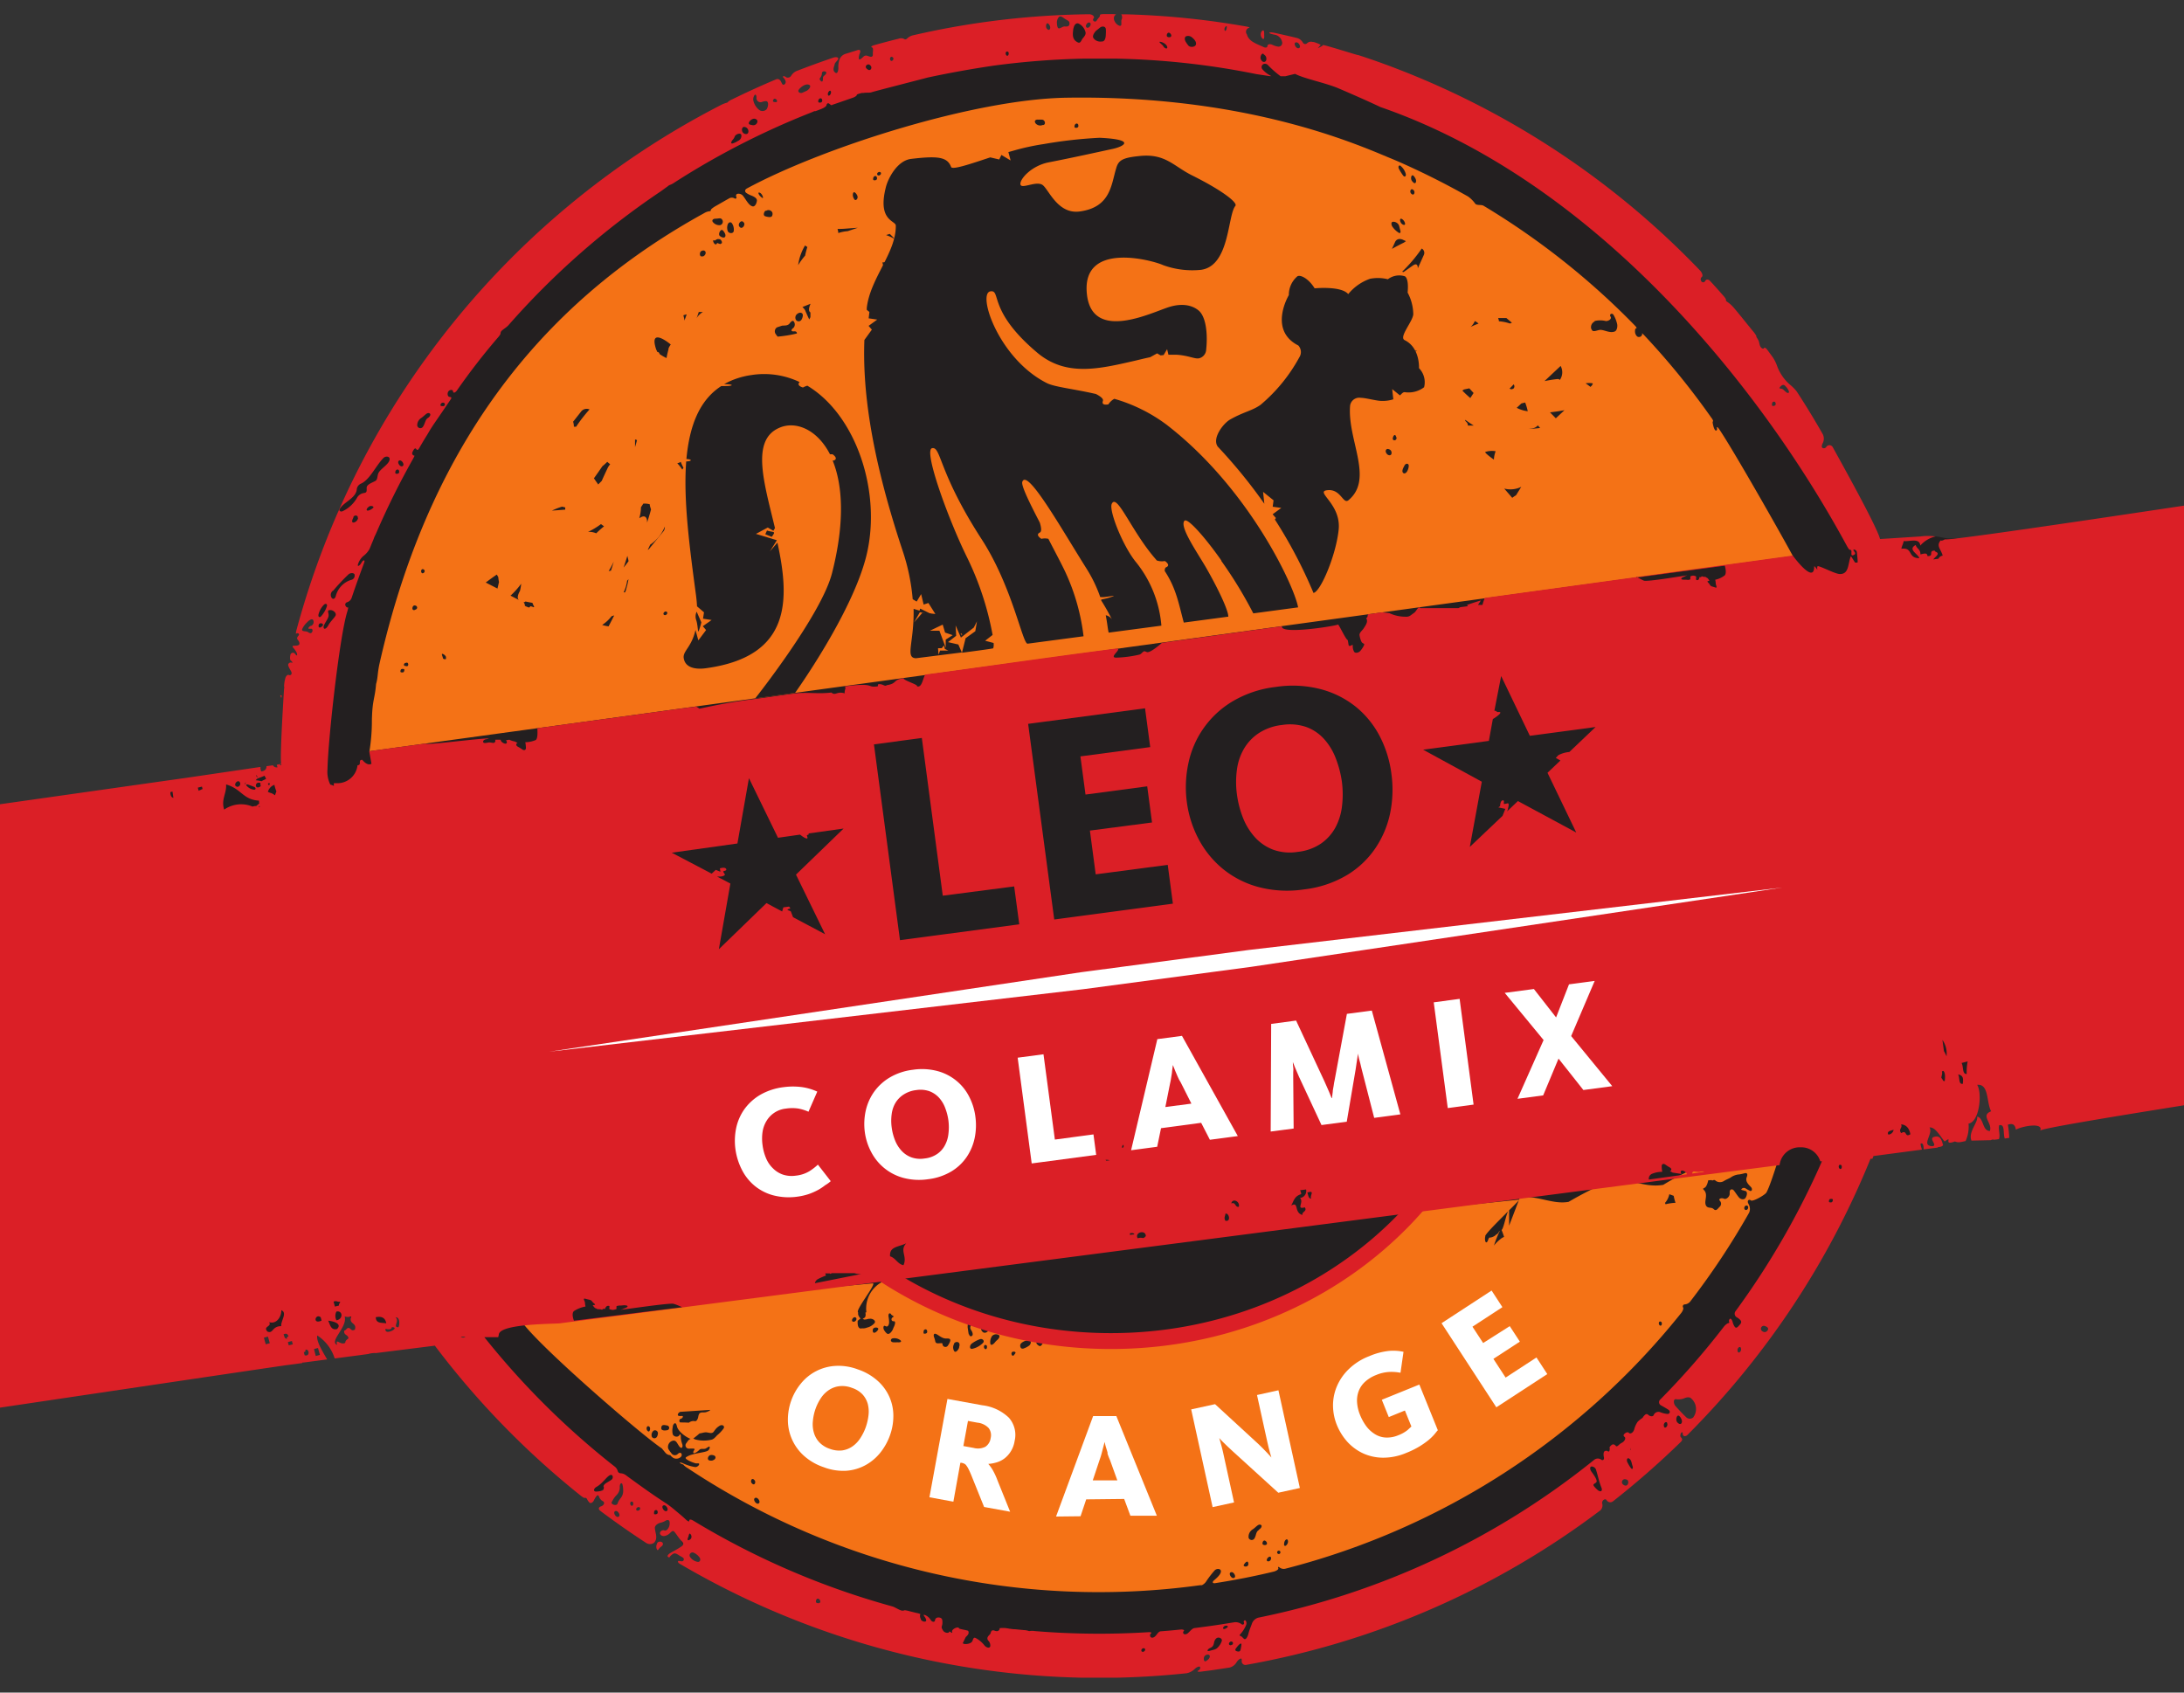 <?xml version="1.0"?>
<svg xmlns="http://www.w3.org/2000/svg" version="1.1" width="400" height="310" viewBox="0 0 400 310"><rect x="0" y="0" width="400" height="310" fill="#333333" stroke="none"/><svg xmlns:xlink="http://www.w3.org/1999/xlink" id="Ebene_1" data-name="Ebene 1" viewBox="0 0 314.3 242.5" width="402" height="310" x="-1" y="0">
  <defs>
    <clipPath id="clip-path">
      <rect x="0.04" y="2" width="315.72" height="238.37" style="fill: none"/>
    </clipPath>
    <clipPath id="clip-path-2">
      <rect x="-281.24" y="-58.14" width="603.48" height="425.27" style="fill: none"/>
    </clipPath>
    <clipPath id="clip-path-3">
      <rect x="84.29" y="99.82" width="48.6" height="48.6" style="fill: none"/>
    </clipPath>
    <clipPath id="clip-path-4">
      <rect x="91.45" y="107.05" width="34.28" height="34.33" transform="translate(-50.55 80.67) rotate(-33.53)" style="fill: none"/>
    </clipPath>
    <clipPath id="clip-path-6">
      <rect x="195.67" y="89.69" width="42.53" height="42.53" style="fill: none"/>
    </clipPath>
    <clipPath id="clip-path-7">
      <rect x="199.75" y="93.75" width="34.33" height="34.29" transform="translate(-21.43 60.48) rotate(-15.13)" style="fill: none"/>
    </clipPath>
  </defs>
  <title>Zeichenfl&#xE4;che 1</title>
  <g style="clip-path: url(#clip-path)">
    <g style="clip-path: url(#clip-path-2)">
      <path d="M-158.68,139.08S-37,123-3.32,117.46s44.74-7.52,44.74-7.52a173.45,173.45,0,0,1,4.34-20.35c.37-1.36.6-2.77,1-4.18C47.82,82,49,78.51,50.43,75c.35-.87-1.65-.81-1.28-1.69,2.51-5.84,8-12.53,11.72-17.53a131,131,0,0,1,41.81-35.58c1.43-.78,2.7-1.84,4.13-2.56,2.72-1.38,5.59-2.34,8.29-3.5,2.91-1.25,6.28-3.52,9-4.79,2.29-1.07,3.3.15,4.7-.3a107.3,107.3,0,0,1,17.72-4.15c2.42-.36,4.72-.61,6.88-.75.18,0,1.32-.91,1.5-.92,1-.06,1.05,1.14,2,1.13s1.26-.87,2.22-.82,2.41.44,3.19.53c1.3.16,2.9.4,4.58.66.78.12,1.61-.32,2.41-.19,1.31.21,2.58,1,3.75,1.16s2.3.35,3.16.45c21.6,2.6,28.47,4,50,21.46C243.09,41.26,267,75,267,75a17.34,17.34,0,0,1,1.84,2.43c.5.86.71,1.65-.09,1.76a7.51,7.51,0,0,1,4-1.83,36.14,36.14,0,0,1,5.06-.51c1,0,1.65.43,2.78.27.43-.07.68.23,1.12.17l190-27.74v81L297.63,158l-7.21-9.3s-10.21,9.09-12.19,9.3-2.63,4.78-4.46,5-17-.34-17-.34l8.75,1.94s-.56,8.45-8,18.56c-5,6.74-13,12.2-17.28,16.88-1,1.06,2.51,3.29,1.5,4.31-1.23,1.23-2.95,2.93-4.27,4.14s-4.61,3.41-7.15,5.3c-1,.74-.76-1.1-1.94-.27-11.37,8-30.38,19-48.84,22.44-.4.07-.71.82-1.11.88s-1.19-.49-1.74-.41a57.85,57.85,0,0,1-6.62.58c-20.35.59-28.6.54-31.84.37a12.11,12.11,0,0,1-2.17-.34l-18-8s-7.81.63-16.88-6.17c-.73-.56-1.75-1-2.54-1.58-1.06-.82.51-4-2.47-3.87-.81,0-2.06.28-2.69-.23-.19-.15-.09-.49-.28-.64-1.09-.89-1.7-1.65-2.68-2.45-.29-.24-.18-1.65-.48-1.9s-1.52.93-1.76.73c-.62-.52-1.9,1.51-2.5,1-.32-.27-.28-3.34-.59-3.6-4.46-3.75-7.79-6.63-7.79-6.63L62.8,184l-3.1,2.69-2.4,2.08L55.79,190l-2.53.24-3.12-1.94-1.06,2.53-1.63-.55-1.61.25-2.33-.09-5.73,1-1.57.57-191.2,29-3.69-81.84" style="fill: #231f20"/>
      <path d="M102.45,202c0,.08-.24.21-.59.32s-.78-.09-1,.26a1.46,1.46,0,0,0-.12.39c-.06.38-.27.72-.52.64a1,1,0,0,0-.92.32l-.1.11c-.26.29,0,.8.28.48l.12-.19a.73.73,0,0,1,.9-.31c.23.14.62.43.33.69h0c-.3.25-.53.6-.15.66s.87-.2,1.26-.15.77.22,1-.08.37-.57.87-.87c.34-.21.75,0,.58.36a4.92,4.92,0,0,1-.94,1c-.27.29-.53.62-.92.66a4.68,4.68,0,0,1-2.24-.06.78.78,0,0,0-1,.17l-.28.39a.47.47,0,0,0,.37.76c.48,0,1-.08.78.21s-.19.55.17.39a2.3,2.3,0,0,0,.57-.43c.28-.27.68,0,1-.24l.29-.18c.33-.2.22.41-.13.58-.58.28-2.33.34-3.08.92-.31.24,1,.77,1.41.86a1.87,1.87,0,0,0,.32,0c.39,0,0,.56-.42.53a6.42,6.42,0,0,1-1.79-.56c-.36-.14-.52-.11-.34,0a.86.86,0,0,0,.39.18s.06,0,.06.05a2.48,2.48,0,0,0,.59.47,106.52,106.52,0,0,0,73.43,16.79l.26,0a1.57,1.57,0,0,0,.67-.62,14,14,0,0,1,1.17-1.51c.27-.28.86-.28.89.11s-.48.9-1,1.33c-.29.26-.18.46.2.39q4.26-.66,8.37-1.65c.38-.1.72-.32.65-.49s0-.26.18-.1a1,1,0,0,0,.89.16,106.5,106.5,0,0,0,56.64-36.6c.24-.3.38-.67.29-.81a.29.29,0,0,1,.18-.44,1.14,1.14,0,0,0,.81-.38,107.85,107.85,0,0,0,8.47-12.77,1.35,1.35,0,0,0-.06-1.19,1.63,1.63,0,0,1-.09-.19c-.15-.36.13-.59.4-.37s2.05-.8,2.23-1.14c.82-1.52,2.16-6.55,2.91-8.11-.38.77-4.42,1.87-11.08,3.18-1.5,1-2.6,1.72-2.62,1.72a34.78,34.78,0,0,0-4,2.12c-2.86.48-4.84-1.12-7.68-.57a60.3,60.3,0,0,0-5.87,3c-2.31.44-4.7-1.06-7-.58l-1.53,4v-2.21c-.38.17-.74,2.6-1.08,2.82.13.32.25.65.36,1a1.67,1.67,0,0,0-.52.31,5.45,5.45,0,0,0-.93.93,15.07,15.07,0,0,1,.84-2.1l-.11.07a.75.75,0,0,1-.41.45l-.09.08a.76.76,0,0,1-.25.18,1.39,1.39,0,0,1-.66.18,1.31,1.31,0,0,0-.16.34c-.1.31-.29.49-.4.18a1.36,1.36,0,0,1,0-.7c-.29-.25,4.72-4.91,4.87-5.26l-15,1.52a67.54,67.54,0,0,1-26.53,14.54,1.33,1.33,0,0,0-.2.14.22.22,0,0,1-.33,0h0c-.73.2-1.47.39-2.21.56.17.26,0,.82-.27.59l0-.05a.52.52,0,0,1-.11-.44,67.57,67.57,0,0,1-15.09,1.7l-1.37,0c0,.07-.06.08-.11,0h-.45l0,0a2.09,2.09,0,0,1-.3.4c-.27.29-.86.39-.66.05a5.77,5.77,0,0,1,.35-.49l-1.41-.07c-.72.4-1.52.74-2.12,1.09-.34.19-.85.1-.58-.18a2.54,2.54,0,0,0,.32-.35c.2-.34,0-.61.39-.71a67,67,0,0,1-24.41-6.94,4.32,4.32,0,0,0-3.46,4.73c0,.06-.09.07-.14.1a1.06,1.06,0,0,1,0,.56.42.42,0,0,1-.4.26c.12.08.18.15.18.17a1.86,1.86,0,0,0,.66-.11l.16,0c.38-.08.93.24.74.58a2,2,0,0,1-1.11.68,1.37,1.37,0,0,1-.71.1s-.71.32-.62-1.07l.25-.22a.66.66,0,0,0,.17-.14.31.31,0,0,1-.14-.11,1.38,1.38,0,0,1-.21-.42,1,1,0,0,1,0-.31c-.51-.23,2.63-4.08,2.11-4.17l-21.59,2c-9.33.78-8.54,1-10.77.59-5.42,2.52-13.35,1.45-18.16,1.93-2.26.22,16.88,16.87,20.28,19.13l.48.58a1,1,0,0,0,.64.38s.08,0,.08,0a1.82,1.82,0,0,0,.46.41.93.93,0,0,0,1-.1l.06-.05c.29-.27.06-.75-.28-.54a.72.72,0,0,0-.15.11.58.58,0,0,1-.9-.07,5.15,5.15,0,0,1-.47-.67.92.92,0,0,1,.45-1.08c.68-.32.79.3,1.14.75s.54.05.42-.32a4,4,0,0,1-.21-.88c0-.39,0-.74-.22-.4s-.81.21-.94-.16a2.3,2.3,0,0,1,0-1c0-.38.32-.78.5-.44.08.16.1.36.17.52.46,1,2.18,1.89,2.26,1.6s4-2.37-1.79-2.36c-.28,0-.23-.49,0-.52s.51-.44.13-.41a1.61,1.61,0,0,1-.31,0c-.39,0-.24-.44.12-.59m25.15-13.5c.29.24-.16.73-.45.56s.16-.81.45-.56M93.51,205l-.05,0c-.25-.3-.09-.8.22-.63s.11.94-.17.67m1.34.75a.42.42,0,0,1-.76.06.79.79,0,0,1,.26-.88.42.42,0,0,1,.61.39,1,1,0,0,1-.11.43m1.42-.88c-.32.07-.85.07-.83-.29s.13-.48.52-.44a3.23,3.23,0,0,1,.33.06.34.34,0,0,1,0,.67m6.53,4.33a1,1,0,0,1-.49,0c-.38-.1-.2-.71.19-.77a.93.93,0,0,1,.5.07c.35.18.18.59-.2.68m46.69-17.37.29-.18c.33-.21,1,0,.8.27a6,6,0,0,1-.43.45c-.25.29-.33.61-.66.4l-.15-.12c-.31-.24-.19-.62.15-.82m-12.14.67a.47.47,0,0,1,.62-.2c.16.08.25.31.12.68a.32.32,0,0,1,0,.09c-.13.36-.53.8-.72.46h0a1,1,0,0,1,0-1M127.59,190c.28.2.51-.2.49-.59a4.27,4.27,0,0,0-.07-.71c-.08-.38.07-.7.35-.43l0,.05c.29.27.53.25.24.42s-.2.59.14.56.18.52,0,.86a2.18,2.18,0,0,0-.09.23c-.14.36-.56.91-.88.67a1.73,1.73,0,0,1-.38-.45c-.22-.32-.13-.81.16-.61m-1.79.46c.1-.38.88-.31.76,0s-.65.71-.76.34a.77.77,0,0,1,0-.37m-17.24,22.18-.08-.07c-.29-.27-.08-.81.24-.58l.09.08c.28.27.07.8-.25.57m.87,2.79c-.14.1-.36,0-.52-.22s-.17-.47,0-.56.36,0,.52.22.17.47,0,.56m19.2-23.1c-.38-.09-.31-.54.08-.56a1.4,1.4,0,0,1,1,.26c.3.24,0,.36-.37.31a5.43,5.43,0,0,1-.7,0m4.44-1.3c-.07-.11,0-.23,0-.35s.36-.38.49,0a.19.19,0,0,1,0,.07c.09.39-.45.4-.53.29m1.7,1.18a3.63,3.63,0,0,0-.15-.54c-.15-.36-.09-.68.27-.53s.89.68,1.44.64c.39,0,.68,0,.56.42a2.61,2.61,0,0,1-.3.57.42.42,0,0,1-.78-.11c0-.14-.05-.23-.15-.21-.39,0-.8.14-.89-.24m4.8-1c-.06-.26-.1-.6-.15-.91s0-.94.38-1,.12.41,0,.77a.56.56,0,0,0,.11.51c.21.33.28.63.16.78s-.38.18-.47-.2m2,1.25a3,3,0,0,1-1.59.86c-.39,0-.32-.54,0-.77a4.69,4.69,0,0,1,1.15-.62c.38-.12.72.25.44.53m.56.7c0,.12-.16.3-.32.13s-.13-.55.12-.53.23.28.2.4m.15-2.37c-.28.28-.64.3-.84,0a.6.6,0,0,1-.07-.7.89.89,0,0,1,.75-.32c.38,0,.8.27.56.58a4.89,4.89,0,0,1-.4.41m1,1.63c-.24.3-.6.53-.66.15a1.58,1.58,0,0,1,.25-1.06.77.77,0,0,1,.93-.16c.26.1.11.48-.19.73a2.1,2.1,0,0,0-.33.34m1.26-2a5.73,5.73,0,0,1,.71-.26c.37-.12.71-.36,1.08-.26a.55.55,0,0,0,.4,0c.36-.15.8-.12.62.22s-.74.36-1.1.52a1.46,1.46,0,0,1-.83.24,6.32,6.32,0,0,0-.73.09c-.39.05-.5-.37-.15-.54m1.65,3.57c-.13.18-.28.45-.44.28s-.12-.5.13-.53.44.07.31.25m1.11-.69c-.39.08-.54-.52-.24-.78a1.58,1.58,0,0,1,1.11-.4c.38,0,.29.56,0,.76a3,3,0,0,1-.83.42m25.35-3.1c0-.12.34-.38.49,0a.31.31,0,0,0,0,.08c.08.38-.46.38-.53.28s0-.23,0-.35m4.91,35.93c-.14.09-.37,0-.51-.22s-.18-.47,0-.56.37,0,.52.22.17.47,0,.56m2-1.86c-.1.38-.77.26-.63,0s.52-.69.63-.31a.73.73,0,0,1,0,.36m1.55-5.06c-.48.28-.37.76-.66,1.23a.46.46,0,0,1-.84-.13v-.19a1.24,1.24,0,0,1,.62-1c.45-.31.75-.75,1.08-.65s.14.5-.2.69m.53,2.12c-.11-.16.06-.71.39-.49a.48.48,0,0,1,.21.29c.09.38-.48.36-.6.2m.88,2.44h-.09c-.39,0-.18-.55.17-.66s.3.58-.08.65m1.52-1.06a.24.24,0,1,1,.1-.36.26.26,0,0,1-.1.36m.67-1.24a.53.53,0,0,1,0-.23c0-.39.36-.84.53-.48l0,.05c.14.37-.38,1-.52.66m55.17-50.29.63.23a7.23,7.23,0,0,0,.26,1,7.25,7.25,0,0,0-1.43.21c0-.07-.06-.13-.08-.19a2.7,2.7,0,0,0,.62-1.24m-1.08,18.63c0,.12-.16.29-.32.12s-.13-.55.11-.52.24.28.21.4m12.07-16.38c-.38,0-.3-.63.07-.64s.3.63-.07.64m.61-2.73a4.73,4.73,0,0,1-.66-.36.44.44,0,0,0-.62.13c-.06.11.17.1.54.23l.06,0c.35.17.18.71,0,1s-.67.24-.93-.06-.51-.71-.74-1-.6-.18-.6.21c0,.09,0,.18,0,.27,0,.39-.48.85-.82.69s-.85,0-.59.3h0a.59.59,0,0,1,0,.84c-.21.17-.47.66-.79.43l-.13-.11c-.3-.26-.72-.06-1-.38-.46-.62.3-1.54-.31-2.27-.26-.29-.22-.2.1-.41s.49-1.11.48-1.07.12.05.42,0c.3.19.32-.2.67.13a1.06,1.06,0,0,0,1.16,0c.44-.27.78-.35,1.08-.58a2.39,2.39,0,0,1,1.14-.36,7.29,7.29,0,0,0,.75-.17c.38-.09.44.19.29.55-.22.53.1.94.57,1.4.28.27.21.7-.16.58" style="fill: #f47216"/>
      <path d="M257.57,79.67C255.88,76.53,249,64.41,247,61.48c-.22-.33-.38-.37-.31-.11s-.15.49-.34.15a2,2,0,0,1-.17-.45c-.1-.38-.15-.69-.07-.69s0-.26-.26-.58a107.89,107.89,0,0,0-9.55-11.73c-.27-.28-.42-.41-.34-.29s-.09.53-.48.5c-.22,0-.37-.2-.47-.44s-.09-.77.08-.79.07-.17-.2-.45a107.78,107.78,0,0,0-21.64-17.12c-.34-.2-1,0-1.21-.32h0a4.46,4.46,0,0,0-1-1,111.49,111.49,0,0,0-10.2-5.1l-1.56-.65v0C193.55,20,178,13.6,153.44,14c-13.16.22-34.78,7.09-45.73,13-.34.19-.35.5,0,.7a3.48,3.48,0,0,0,.54.28c.37.14.91.38.89.75s-.27.94-.64.83c-.56-.15-.93-1-1.39-1.55a.85.85,0,0,0-.81-.23.32.32,0,0,0-.11.42.17.17,0,0,1-.23.24.77.77,0,0,0-.83,0c-.66.37-1.31.75-2,1.14-.33.2-.61.43-.59.51a.15.15,0,0,1-.17.17,1.94,1.94,0,0,0-.79.28C80.76,42,62.79,61,55.09,95c-.34,1.51-.22,2-.51,3-.18,2.21-.53,2.17-.6,5.16a27.39,27.39,0,0,1-.35,4.47ZM229.14,46a3.36,3.36,0,0,1,1.64,0c.39,0,.88-.31.66-.64l0,0c-.22-.33.2-.58.42-.26a4.44,4.44,0,0,1,.51,1.26c.11.38,0,1-.32,1.13-.67.28-1.45-.21-2.05-.23-.39,0-1,.37-1.21.05a2,2,0,0,1-.13-.25.9.9,0,0,1,.51-1m-.27,8.88a.71.71,0,0,1-.19.35l-.15.14q-.33-.27-.69-.51a3,3,0,0,1,1,0m-11,16.06a3.34,3.34,0,0,0-.51.35L216.21,70a3.5,3.5,0,0,0,2.44-.25l-.73,1.18m5.68-11-.83-.85c.69-.08,1.38-.18,2.07-.31Zm.69-7.5a1.9,1.9,0,0,1-.11,2s0,0,0,0a.43.43,0,0,0-.36-.12c-.62.06-1.23.17-1.84.29ZM221,60.92l.35.4a20.77,20.77,0,0,1-2.36.15l-.15,0a5.67,5.67,0,0,0,1.56-.13,1.19,1.19,0,0,0,.6-.37m-2.33-3.17.54-.13a7.68,7.68,0,0,1,.37,1.25,4.6,4.6,0,0,1-1.58-.49Zm-1.16-2.13a.42.42,0,0,1-.53,0c.2-.19.39-.4.58-.6a.45.45,0,0,1-.05.63m-1-10.14.8.68h0l-.28.11a6.43,6.43,0,0,0-1.58-.32c0-.16-.07-.31-.11-.46l1.17,0m-3,19.18a3.08,3.08,0,0,1,1.47-.1,3.93,3.93,0,0,0-.25,1.2c-.77-.54-1.37-1.05-1.22-1.1M211,60.92a.65.65,0,0,0-.16-.41.93.93,0,0,1-.26-.33h.09c.39.28.77.54,1.17.79l-.84,0m.38-14.11A2.51,2.51,0,0,0,212,46a2.25,2.25,0,0,1,.53.36,11.21,11.21,0,0,0-1.19.51l.11-.07m-1,9,.76-.16c.2.22.41.44.61.67l-.47.72c-.39-.34-.78-.69-1.14-1.07l.24-.16m-10.66,9.43a.55.55,0,0,1-.45-.28c-.24-.31-.07-.73.31-.6a.47.47,0,0,1,.15.06c.35.17.38.79,0,.82m.44-2.36c0-.21.12-.52.28-.54s.17.25.26.36v.1c-.05.39-.53.36-.54.08m2.08,4.62c-.18.34-.47.44-.63.22s0-.59.19-.93l.05-.1c.19-.34.61-.32.6.08a1.73,1.73,0,0,1-.21.73m-.8-33.22.61.28-.28.2c-.59.29-1.16.59-1.73.91l.46-1a.72.72,0,0,1,.94-.36m-.09-2.36c-.2-.28-.21-.75.13-.56A1,1,0,0,1,202,32c.06.38-.38.22-.58-.06m3.28,4.57-.87,1.93c0-.49-.18-.78-.75-.37l-1.29.91-.21-.05a21,21,0,0,0,2.81-3.32.7.7,0,0,1,.31.9m-1,13.69c-.53.43-1.07.85-1.6,1.3a3.73,3.73,0,0,0-.6,1c-.46-.09-.9-.18-1.35-.24L202,50.83c.57-.2,1.14-.42,1.7-.65m-3.55,2.09L202,50.83m1.2-25.66a1.53,1.53,0,0,1,.3.43c.18.34.05.82-.27.58a1.54,1.54,0,0,1-.24-.26c-.24-.31-.1-1,.21-.75m-.07,2,.09.07c.28.27.07.81-.24.58l-.09-.07c-.29-.28-.07-.81.24-.58m-1.72-3.36a2.17,2.17,0,0,1,.66,1c.15.37-.08.66-.33.36a7.88,7.88,0,0,1-.59-.93c-.19-.33-.07-.67.26-.46m-1.17,8a.88.88,0,0,1,.86.45c.11.26.13.51.22.77s0,.53-.28.31a3.16,3.16,0,0,1-.8-.76c-.24-.3-.26-.74,0-.77m2.68,23.88-.09.08a15,15,0,0,1-3.41-.72,6.26,6.26,0,0,1-.75-.32,31.91,31.91,0,0,1,4.25,1M154.7,17.9c0-.12.35-.38.49,0a.25.25,0,0,1,0,.07c.09.39-.45.39-.52.28s0-.22,0-.34M130.83,48a1.86,1.86,0,0,0-.38.93,6.1,6.1,0,0,1-2.84.14,3.29,3.29,0,0,0,0-.83.74.74,0,0,0,.13-.12c.39-.08.78-.17,1.17-.23.1.73.92.42,1.42-.14.24,0,.48,0,.71,0l-.2.22m-2.27-6.79.25-.44.76-.11-.69.52a3.16,3.16,0,0,0-.32,0m20.78-24a4,4,0,0,1,.69,0c.38.06.53.67.14.76l-.1,0a.88.88,0,0,1-1-.22s0,0,0,0c-.23-.31-.1-.54.29-.56m-6.42,12.51-.4.25a5.32,5.32,0,0,1-1.25-.29,9,9,0,0,0,1.65,0m-3.11,14.54a10.26,10.26,0,0,1-1.1-.55c.38.11.76.21,1.13.29a2.06,2.06,0,0,1,0,.26M138,30.8s0,.05,0,.08a3.34,3.34,0,0,0,.32.33.81.81,0,0,0,0,.22l.14.67a9.07,9.07,0,0,0-1-.52c.16-.26.33-.52.48-.78m0,4.82.48-.12a3.78,3.78,0,0,1,.8,1.57l-.72.07a12.91,12.91,0,0,1-1.65-.59c.36-.31.72-.63,1.09-.93M134.82,29l-.63.23c0-.12-.09-.23-.13-.35l.76.12m-2.7,14.37c-.32.28-.62.58-.92.88a.54.54,0,0,0-.32-.48l.19-.31,1.05-.09M131,34.24c-.11.11-.21.23-.32.35a.18.18,0,0,1-.16-.13.14.14,0,0,1,0-.06c-.15-.36.29-.82.45-.47l0,.06a.53.53,0,0,1,0,.25m-1.15-5a2.7,2.7,0,0,1,1,.64.6.6,0,0,1,.13.23c-.42,0-.83-.07-1.25-.09a4,4,0,0,0-.15-.45c-.15-.36-.1-.47.26-.33m-.89.44,0,.05a.61.61,0,0,1,.13.27h-.46c0-.23.09-.49.29-.31m-.71,3.82a10.42,10.42,0,0,1,.73.75,6.78,6.78,0,0,0-1.25-.58l.52-.17m.1,4,.05.06h0c-.35.26-.7.53-1,.8-.07-.26-.14-.52-.2-.78.4,0,.8-.06,1.18-.08M126.5,24.71a.28.28,0,0,1,.38,0,.26.26,0,0,1-.1.36.27.27,0,0,1-.37,0,.27.27,0,0,1,.09-.37m-.65.72c0-.13.35-.38.49,0a.19.19,0,0,1,0,.07c.09.38-.45.39-.52.28s0-.23,0-.34m-2.61,2.17a1.08,1.08,0,0,1,.33.48c.14.36-.25.79-.45.46a1.28,1.28,0,0,1-.11-.2c-.18-.34-.1-1,.23-.74m-1.11,5.14,1.5-.11-1.46.49a5.4,5.4,0,0,0-1.34.27c0-.2-.06-.39-.1-.59a13.45,13.45,0,0,0,1.4-.06m-5.29,12c0,.19,0,.4,0,.6s-.12.28-.17.43c-.15-.31-.29-.62-.43-.95a2.75,2.75,0,0,1-.15-.36,2.12,2.12,0,0,0-.4-.47l1.17-.47c-.22.5-.34,1-.06,1.22m-.75-9.59a2.71,2.71,0,0,0,.35.24,11.14,11.14,0,0,0-.32,1.23,10,10,0,0,0-1,1.37,7.39,7.39,0,0,1,1-2.84M115,44.92l0,0c.32-.23.75-.12.72.28a1.3,1.3,0,0,1-.18.58.47.47,0,0,1-.8.06.66.66,0,0,1,.23-.9m-1.13,1.38c.24-.31.45-.46.6-.24a.71.71,0,0,1-.07.9c-.29.2-.42.49,0,.5a1.18,1.18,0,0,1,.27,0,.27.27,0,0,1,.23.3,18.85,18.85,0,0,1-2.74.45.45.45,0,0,1-.12-.12l-.15-.21a.68.68,0,0,1,.16-1c.88-.49,1.39,0,1.85-.61m-1.85.61c.88-.49,1.39,0,1.85-.61m-3.4-16.09a.61.61,0,0,1,.88.24.66.66,0,0,1,0,.41c-.09.38-.64.24-1,.14s-.21-.6,0-.79m-.78-2.58h0c.36.16.61.94.3.71l-.21-.18c-.29-.27-.45-.68-.09-.53m-2.43,4.14.14.14c.23.32-.21.93-.53.69a.67.67,0,0,1-.14-.15c-.23-.32.22-.92.53-.68m-3.2,3.2c-.25,0-.49-.22-.52-.1s-.22.27-.41,0-.17-.53,0-.42.34-.28.71-.17l.09,0c.36.16.42.66.17.63m.94-2.6c.06-.39.43-.62.65-.3a1.59,1.59,0,0,1,.25,1.12c-.08.38-.69.36-.85,0a1.36,1.36,0,0,1-.05-.82m-.68,1.72a1.06,1.06,0,0,1-.41-.21c-.3-.26.11-1.06.41-.82a1.64,1.64,0,0,1,.31.43c.18.35.07.7-.31.6m-1-2.69c.39,0,.71-.16.9.11a.51.51,0,0,1-.27.82,1.2,1.2,0,0,1-1-.4c-.27-.29,0-.54.36-.53M103.18,73c.16.17.16.59.28,1s.06.59-.17.28a5.91,5.91,0,0,1-.33-.56c-.2-.35,0-1,.22-.67M58.37,96.34c-.18,0-.32,0-.3-.18s.09-.32.27-.32.32,0,.29.19-.09.31-.26.31m.74-.93c-.13.09-.28,0-.4,0s-.28-.26.07-.44l.08,0c.36-.15.39.34.25.44m1-8H60c-.39,0-.2-.78.17-.65,0,0,0,0,.07,0,.36.17.26.56-.13.61m1-5.3c-.19-.24,0-.7.32-.46s-.13.7-.32.46M64.6,94.42c-.16.08-.44,0-.45-.16s-.31-.71,0-.56a.82.82,0,0,1,.44.4,1.75,1.75,0,0,1,0,.32M72,84.34l-1.71-.88.58-.43c.34-.25.69-.49,1-.71a3.44,3.44,0,0,1,.22.38,5,5,0,0,0,.1.69c-.07.31-.15.63-.23,1m3.25.24c-.3.52-.49,1.11-.15,1.34,0,0,0,0,0,0l-1.22-.63a11.21,11.21,0,0,0,1.53-1.71,6.94,6.94,0,0,1-.17,1M77.15,87c-.29-.12-.52-.18-.51-.1s-.13.19-.32.09-.45-.12-.43-.3a.49.49,0,0,0-.19-.38.67.67,0,0,0,.29-.13c.33.07.65.14,1,.19,0,.1.07.19.1.27a.71.71,0,0,0,.15.26l-.07.1M100.6,74a1.94,1.94,0,0,1-.54-.68c-.17-.35.11-.91.37-.61a6.05,6.05,0,0,1,.38,1c.17.35.11.5-.21.28m.58-38a.43.43,0,0,1,.41-.08c.37.15.21.68-.16.82l-.14,0c-.38.1-.42-.55-.11-.78m-.36,8.75.58,0a2.74,2.74,0,0,0-.83.77l-.07.13c.11-.3.22-.61.32-.92m-.35,22a8.79,8.79,0,0,0,1.27-1.09l.31.13a8.84,8.84,0,0,1-2.83,3.06h0c.43-.69.85-1.39,1.25-2.1M87,66.8a8.47,8.47,0,0,0,.7-.63l.42.35a2.4,2.4,0,0,0-.32.45c-.31.65-.61,1.29-.89,1.93l-.51.51-.61-.88c.4-.56.81-1.14,1.21-1.73m1.63,13.66c-.13.45-.26.89-.4,1.3l-.33.06a12.62,12.62,0,0,0,.73-1.36m-7-7.44-1.86.14a9.38,9.38,0,0,1,1.46-.57l.45.11c0,.11,0,.21,0,.32m1.24-11.83a2.52,2.52,0,0,0-.11-.77L84,58.91a1,1,0,0,1,1.1-.27l.08,0a21.41,21.41,0,0,0-1.94,2.5l-.35,0m2,15.09a10.37,10.37,0,0,0,1.91-1.14l.44.32a13.55,13.55,0,0,0-1.12,1,2.56,2.56,0,0,0-1.23-.2m3,13.53a5.78,5.78,0,0,1-.92-.2,5.57,5.57,0,0,0,1.35-1.25l.38-.12Zm2.68-5.92c-.1.38-.19.69-.18.7h0l-.14.35-.2,0a5.63,5.63,0,0,0,.5-1.67,2,2,0,0,0,.19-.22,7.08,7.08,0,0,1-.16.8m-.53-2.47c.17-.52.35-1.08.53-1.66a6.74,6.74,0,0,1,.17.75c-.22.31-.46.62-.7.91m1.63-17.29a1.16,1.16,0,0,1,0-.17q0-.43,0-.87a.43.43,0,0,1,.28.09c-.08.32-.17.63-.27.95m.81,10.1-.21.12a5.7,5.7,0,0,0,.24-1.57q.18-.25.33-.51a2.7,2.7,0,0,1,.93.09c0,.25.11.5.18.74-.17.64-.36,1.27-.57,1.9.06-.61-.21-1.16-.9-.77m1,4.66c.12-.24.24-.49.35-.74a5.78,5.78,0,0,0,2.1-2.59,1,1,0,0,1-.18.65l-2.05,2.51a.6.6,0,0,1-.22.17m2.67,9.28a.29.29,0,0,1-.38,0,.27.27,0,0,1,.1-.37.26.26,0,0,1,.37,0,.26.26,0,0,1-.09.36M96.49,50c-.12.43-.22.86-.3,1.3a6.28,6.28,0,0,1-1-.58.36.36,0,0,0-.35-.31c0-.12-.09-.23-.13-.34-.94-2.82,1.11-1.52,2.09-.71a2.48,2.48,0,0,0-.35.64m2,17.28a6.26,6.26,0,0,0-.72-.91,1.38,1.38,0,0,0,.5-.2,6.53,6.53,0,0,0,.39.85l-.17.26m.3-21.35c0-.25-.09-.51-.14-.76a4.12,4.12,0,0,1,.47-.13c-.1.3-.21.6-.33.89" style="fill: #f47216"/>
      <path d="M216.27,139.88c0,1.42-.06,2.81-.18,4.19-2.3,26.9-26.6,48.07-56.23,48.07-24.17,0-44.79-14.07-52.82-33.86a48.8,48.8,0,0,1-3.59-18.4c0-28.85,112.82-28.85,112.82,0" style="fill: #231f20"/>
      <path d="M216.27,139.88c0,1.42-.06,2.81-.18,4.19-2.3,26.9-26.6,48.07-56.23,48.07-24.17,0-44.79-14.07-52.82-33.86a48.8,48.8,0,0,1-3.59-18.4C103.45,111,216.27,111,216.27,139.88Z" style="fill: none;stroke: #db1f26;stroke-miterlimit: 10;stroke-width: 2.276px"/>
      <path d="M127.85,12.31c0,.08.06.12.19.09s.17-.1.09-.14" style="fill: #db1f26"/>
      <path d="M94.85,221.14a.56.56,0,0,0-.07.16.89.89,0,0,0,.09.78l.11,0a1.78,1.78,0,0,1,.48-.52.47.47,0,0,0,.22-.34c0-.39-.64-.47-.83-.13" style="fill: #db1f26"/>
      <path d="M181.82,5.07c0-.38,0-.69-.13-.72s-.4.26-.36.64a.83.83,0,0,0,.19.48c.26.29.33,0,.3-.4" style="fill: #db1f26"/>
      <path d="M53.92,109.43c-.66.37-1.32-.61-1.33-.57-.67,0,0,.77-.67.78a2.89,2.89,0,0,1-3,2.57l-.3,0-.09,0c0,.14,0,.25,0,.39a2.23,2.23,0,0,0-.51-.19,4.14,4.14,0,0,1-.4-2.21c.07-4.08,1.71-19,2.84-22.59.11-.37.15-.64.09-.59s-.22,0-.33-.2a.35.35,0,0,1,.19-.53,1,1,0,0,0,.67-.64c.56-1.67,1.16-3.33,1.78-5,.15-.36,0-.51-.27-.19l-.1.15c-.17.35-.59.68-.52.3a2.58,2.58,0,0,1,.79-1.25,3.21,3.21,0,0,0,.88-1c.14-.33.27-.67.41-1a7.24,7.24,0,0,0,.27-.69,0,0,0,0,1,0,0s.15-.3.31-.66a112.36,112.36,0,0,1,5.2-10.49c.19-.34.3-.57.23-.54a.34.34,0,0,1-.28-.48c.14-.32.36-.71.53-.49s.26.21.46-.12c.37-.65.76-1.3,1.16-1.94l.41-.7.44-.68Q64,59.1,65.23,57.28c.22-.32.17-.37-.14-.42s-.34-.61-.1-.84.61-.2.62.07.31.19.54-.13Q68.91,52,72,48.4a2.57,2.57,0,0,0,.41-.57.56.56,0,0,1,.2-.47c.21-.2.67-.47.93-.76A112.59,112.59,0,0,1,95.36,27.42c.32-.22.75-.55,1-.72a1,1,0,0,1,.44-.25,3.69,3.69,0,0,0,.62-.36,112.3,112.3,0,0,1,19.12-9.82c.36-.14.71-.28.77-.32s.12-.06.13,0a7.09,7.09,0,0,0,.67-.24l.26-.1c.36-.14.72-.37.74-.54s.17-.35.35-.24.31.27.39.24L120,15l.7-.24,2.11-.73c.37-.12.64-.31.64-.42s.35-.19.72-.29l.24,0c.38-.08.9,0,1.15-.1s7.67-2,8.05-2.11q4.66-1,9.49-1.71a114.53,114.53,0,0,1,13-1l2.86,0,1.49,0a111.51,111.51,0,0,1,20.26,2.22l2,.3c-.06-.05.23,0,.17,0a4,4,0,0,1-1.32-1,.48.48,0,0,1,.12-.72.57.57,0,0,1,.69.14,14.11,14.11,0,0,0,1.8,1.58l.69,0,1.48-.36s3.59-4.14,3.58-4.14a5.28,5.28,0,0,0-1-.4l-.14,0a.8.8,0,0,0-.83.19.38.38,0,0,1-.6-.13,1.39,1.39,0,0,0-.84-.64c-1.07-.26-2.15-.5-3.23-.74-.38-.08-.7-.09-.72,0s.29.17.67.26a1.3,1.3,0,0,1,1.14,1,.53.53,0,0,1-.54.72,2.62,2.62,0,0,1-.81-.25c-.35-.17-.72-.11-.73.14s-.24.32-.6.15c-1.09-.5-2.07-.79-2.35-1.8A.59.59,0,0,1,179.6,4c.23,0,.1-.12-.28-.19A117.13,117.13,0,0,0,162,2.05h-.66a.78.78,0,0,1,.08.68.77.77,0,0,0-.07.29c0,.39.09.77-.29.66a1.24,1.24,0,0,1-.68-.67c-.18-.35-.08-.76.11-.85s.05-.13-.35-.14h-1.3c-.39,0-.62.07-.55.18s-.19.33-.41.65a.37.37,0,0,0-.06.1c-.21.33-.71,0-.45-.31a0,0,0,0,0,0,0c.25-.29-.24-.61-.63-.6A119.11,119.11,0,0,0,142.22,3.1q-5.4.73-10.63,1.94a1.84,1.84,0,0,0-.88.43c-.11.15-.35.23-.44.13a1,1,0,0,0-.8-.06c-1.18.29-2.35.6-3.52.93-.38.1-.53.26-.33.32s.17.36.13.75c0,.12,0,.25,0,.37-.09.38-.46.19-.83.07a.54.54,0,0,0-.53.15c-.28.28-.65.59-.65.2a1.86,1.86,0,0,1,.16-.73c.14-.36,0-.53-.34-.42l-1.8.56a1.37,1.37,0,0,0-.83.91,3.35,3.35,0,0,0-.12,1.09c0,.38-.12.9-.44.67l-.09-.08c-.29-.27-.12-.73,0-1.08l0-.09c.19-.35.54-.59.52-.78s-.35-.24-.72-.12c-1.79.61-3.55,1.25-5.3,1.93a1.76,1.76,0,0,0-.76.71.57.57,0,0,1-.67.18c-.14-.09-.27-.21-.44-.14s.06.13.25.47l.07.16c.16.36-.26.78-.47.45l-.12-.23c-.15-.36-.42-.57-.78-.41-2.11.89-4.2,1.84-6.25,2.85a2.58,2.58,0,0,0-.6.35s0,.09-.16.13a4.67,4.67,0,0,0-.85.33A119.54,119.54,0,0,0,43.17,90.29c-.1.38-.1.61,0,.48s.53,0,.31.28-.3.39-.1.64.38.65,0,.77h0c-.38.11-.72,0-.74.11s0,.17,0,.15a3.94,3.94,0,0,1,.44.57,0,0,0,0,1,0,0c.23.32.27.83,0,.52l-.1-.12a.37.37,0,0,0-.68.18c-.08.34-.06.71.09.79s.32.38.1.28a.39.39,0,0,0-.51.29c0,.22.21.57.4.91l.06.12c.15.36-.14.55-.35.45s-.46.18-.54.56a1.42,1.42,0,0,1-.05.22,4.26,4.26,0,0,0-.1.87.41.41,0,0,1,0,.28s-.72,11-.36,11c-.66,0,.18-.16-.06-.2l-.62.13a.69.69,0,0,0,.12.35.56.56,0,0,1-.67-.27l-.93.12c0,.38-.15.66-.75.75a1.19,1.19,0,0,1-.11-.64l-10.8,1.59c-3.31.44-180.67,25.76-186.08,25.76,0,0,2.32,88.43,1.46,88,0,0,195.78-29.19,199.1-29.63l2.27-.3.08-.09.18,0,3.34-.44c-.75-1.28-1.6-2.7-1.41-3.43a6.11,6.11,0,0,1,2.49,3.29l3.89-.51c0-.11,0-.2,0-.26s0,.07,0,.12v.14l.94-.13h0a2.93,2.93,0,0,1,1.08-.13L63,192.8a119.72,119.72,0,0,0,20.89,21.48c.31.25.58.39.6.33s.19,0,.29.12a2,2,0,0,0,.38.56c.17.14.49,0,.65-.37a3,3,0,0,1,.31-.52c.24-.31.33-.17.47.19a1.15,1.15,0,0,0,.5.5c.33.21.1.61-.28.73s-.41.41-.1.65q3.2,2.4,6.53,4.57a1,1,0,0,0,1.16,0c.61-.66.16-1.41.12-2.12,0-.39.45-.67.84-.76a2.14,2.14,0,0,0,.67-.27c.34-.21.61-.12.61.27a1.32,1.32,0,0,1-.3.94c-.21.22-.35.21-.48.16a.48.48,0,0,0-.61.41c0,.26.36.49.74.38a1.58,1.58,0,0,0,.58-.29c.29-.25.48-.58.75-.29s.62.91,1,1.29.34.58,0,.81c-.61.42-1.11.65-1.57.93s-.46.49-.33.57.23.09.22,0a1.63,1.63,0,0,1,.48-.43c.26-.19.58,0,.9.22.16.11.33.17.49.29a.29.29,0,0,1-.26.52l-.12,0c-.37-.13-.4.17-.06.37a118.58,118.58,0,0,0,72.65,15.69,2.35,2.35,0,0,0,1.16-.62,1.26,1.26,0,0,1,.53-.32c.38-.1.28.42,0,.54s-.11.22.29.18l1.63-.21,2.52-.38a1.62,1.62,0,0,0,1-.74h0c.19-.35.75-.79.75-.4a1.11,1.11,0,0,1,0,.17.53.53,0,0,0,.65.58A118.54,118.54,0,0,0,230,216.38a1,1,0,0,0,.24-1v0c-.07-.38.42-.77.64-.45a.61.61,0,0,0,.91.17,121,121,0,0,0,9.72-8.51c.28-.28.22-.45,0-.68s.14-1,.27-.59a.58.58,0,0,0,0,.1c0,.39.41.44.68.17a119.68,119.68,0,0,0,26.23-39.57l.27,0,.15-.39,6.95-.92a4.75,4.75,0,0,1-.21-.82c.37-.3.48.42.44.79l2-.26c.11-.16.53,0,.8-.35-.21-.7-.37-1.44-1.27-1.19s.58,1.23-.27,1.34c-1.71-.07.18-1.76-.41-2.68.89-.13,1.72,1.6,2.18,2,1.3-.94-.38.7,1.46,0,.49.2.77.11,1.53-.06a4.9,4.9,0,0,0,.42-2.5c1.55-.21,2-4.32,1.24-5.55,1.72-.18,1.31,2.54,2,3.79-1.58.6.23,1.69-.18,2.82-1.11,0-.85-1.87-1.82-2.06.14.89-1.31,2.17-.82,3.44l2.77-.06a.54.54,0,0,1,.48-.06l.68-.09c.25-.57-.13-1.42.05-2,.88-.17.51,1.11.79,1.91l.64-.09a14.07,14.07,0,0,0-.19-1.89c.75-.27,1.05.08,1.14.71,1-.54,4-1.05,3.49.13,1.49-1.26,129.38-19.8,129.09-21.85l50.53-7.34c4.39-4,.7-82.89.37-83.35-.48-1.87-191.87,28.51-193.64,27.83-.28.16-.51.25-.6.14-.69.83,0,1.2.28,2.2a.77.77,0,0,0-.61.44l-.74.1c.2-.28.7-.62.63-.86s-.35-.16-.42-.4c-1,0,0,.82-1.05.78,0-.54-.53-.34-1-.24,0-.78-.53-.79-.68-1.35-1.19.66.31,1.23.52,1.89-1.73,0-.83-1.56-2.57-1.35.06-.39.27-.71.33-1.1.88.1,2.27-.5,2.38.65A4.12,4.12,0,0,1,278,76.86a8.2,8.2,0,0,0-2.16,0l-5.79.37c-.37-1.68-5.92-11.61-6.8-13.21a.54.54,0,0,0-.89,0c-.15.28-.68.29-.65-.1a1.24,1.24,0,0,1,.15-.46,1.43,1.43,0,0,0,0-1.23c-1.19-2.09-2.44-4.15-3.75-6.15a6.18,6.18,0,0,0-1-1,6.51,6.51,0,0,1-1.77-2.55,5.83,5.83,0,0,0-.6-1.26c-.26-.37-.53-.73-.8-1.1s-.46-.42-.53-.27-.41,0-.54-.33-.11-.51-.22-.76-.37-.59-.32-.6-.09-.27-.33-.58c-1-1.2-1.91-2.38-2.9-3.54a4.68,4.68,0,0,0-.83-.77c-.21-.13-.35-.26-.29-.31s-.08-.31-.34-.6c-.63-.72-1.27-1.44-1.92-2.14-.27-.28-.57-.3-.72,0a.32.32,0,0,1-.57,0,.45.45,0,0,1,.11-.61c.18-.17,0-.6-.25-.88A119.68,119.68,0,0,0,197.71,8.7c-.37-.13-2.56-.88-2.53-.83s-4.84-1.5-4.94-1.41c.06.25-4.42,1.93-4.34,2.3-2.25,1.94,3,2.5,6.33,3.8.18.07,3.81,1.62,6.25,2.78,30.19,10.44,53.88,39,66.82,62.87.19.34.37.59.41.56s.25,0,.25.26a3.89,3.89,0,0,0,0,.46.18.18,0,0,0,.21.07l.15-.06c.35-.19.06-.42-.07-.64s.43-.14.48.25.07.68.1,1a2,2,0,0,1,0,.49l-.36,0c-.19-.31-.39-.62-.59-.92-.45,1-.22,2.6-1.59,2.56-.65,0-2.47-1-3.13-1.13-.18,0-.09.57-.08.56s-.45-.69-.46-.5c0,2.65-3.07-1.57-3.07-1.57l-44.13,6.07a8.68,8.68,0,0,0-.33,1l-.63,0a1.35,1.35,0,0,1,.14-.22,2.33,2.33,0,0,0,.25-.42c-.66.2-1.32.41-2,.65.06,0,.12.12.17.17l-1,.13c-.12,0-.25.09-.37.15l-5.42,0S204,87,204,87c-.36.28-.41.63-.79.87s-.55.53-1.14.49a5.44,5.44,0,0,1-2.33-.52l-1.06-.11c-.84.1-1.14.2-1.79.25-.43,0-.07.42-.46.58.3.49,0,.93-.4,1.53-.19.27-.61.6-.55.92a3.18,3.18,0,0,0,.31,1c.21.25.46.16.32.46a3.58,3.58,0,0,1-.52.79c-.21.25-.72.39-.89.11a1.57,1.57,0,0,1-.19-.85c0-.33-.24.12-.55,0-.06,0-.13-.81-.19-.83-.31-.12-1.3-2.38-1.4-2.21s-8.33,1.51-8,.24L167.17,92.1s-1.5,1.36-2.08,1.34c-.11,0-.36-.16-.47-.13-.26.09-.38.4-.69.48a16.54,16.54,0,0,1-3.21.43c-1.46.07,1.18-1.47-.27-1.28-10.83,1.4-18.71,2.58-27.17,3.71-.37.41-.44,1.94-1.21,1.68.26-.23-2-.85-1.91-1.16-1.6.22-.84.75-2.42,1-.29.26-.53-.23-1.21-.14,0-.15-.08.46-.12.31-1.65.22-.23-.58-4.69,0,.26.23-.07.53,0,1-1.15-.35-1.3.4-1.91-.12-1.83.24-3.53-.08-5.19.13-2.1.27-4,.57-5.76.79-4.82.6-8,1.46-8,1.39s-.48-.32-.43-.31-.75.13-.8.11l-21.94,3c0,.33.11,1.54-.27,1.71a3.89,3.89,0,0,1-1.46.3,5.73,5.73,0,0,1,.09.81c0,.33-.26.41-.53.22s-.39-.25-.65-.4-.29-.41,0-.56a1,1,0,0,1-.39-.17,2.8,2.8,0,0,1-.81-.26l-.48.08c.21.25.16.55-.16.48a1,1,0,0,1-.5-.3.46.46,0,0,1-.1-.25,5.35,5.35,0,0,0-.8,0,.3.3,0,0,1-.22.45c-.25,0-.46-.1-.72-.06s-.61.14-.73,0,0-.38.34-.46c.16,0,.3-.07.45-.09-.25-.21-9.12,1-9.07.7-1,.14-8.51,1.13-8.08,1.13m201-49.57c-.08-.11,0-.23,0-.35s.35-.37.49,0a.19.19,0,0,1,0,.07c.09.39-.45.4-.52.29m2.08-1.88c-.23-.16-.37-.36-.57-.47s-.53-.06-.42-.21.41-.55.73-.32a2.36,2.36,0,0,1,.52.65c.2.33.06.57-.26.35M186.31,6.1c.14-.09.37,0,.52.23s.17.46,0,.55-.36,0-.51-.22-.18-.46-.05-.56m-4.57,1.65A1.51,1.51,0,0,1,182,8c.24.31.16.9-.23.87-.22,0-.37-.21-.46-.45s.13-.91.45-.68m-5.3-3.86c0,.35-.22.76-.32.42s.36-.78.32-.42m-5.88,1.34a.85.85,0,0,1,.92.16c.34.28.63.63.54,1s-.8.45-1.07.16a4.37,4.37,0,0,1-.34-.47c-.22-.32-.25-.69-.05-.83m-2.3-.51a.51.51,0,0,1,.22.3c.09.38-.48.36-.6.19s.06-.7.38-.49M167,6c.38.08.86.38.93.73s-.37.24-.56-.1a.71.71,0,0,0-.17-.21c-.29-.26-.58-.51-.2-.42m-9.19-1.65.49-.4c.31-.24.78-.19.83.2a4.45,4.45,0,0,1,0,.73c0,.4-.08,1-.47,1.06l-.09,0a1.25,1.25,0,0,1-1.06-.3,2.09,2.09,0,0,1-.14-.17c-.25-.31.15-.87.44-1.14m-.94-1.06c.29.25-.2.9-.5.66s.21-.9.5-.66m-2.36.78c.05-.38.3-.79.68-.69a1.82,1.82,0,0,1,1,1.15c.15.36-.09.68-.38,1l-.05.07c-.19.34-.3.66-.65.49-.9-.43-.71-1.28-.63-2m-2-1.67c.19-.14.46.07.78.29.16.11.33.19.49.3.32.23.19.82-.2.8a2.72,2.72,0,0,1-.31,0c-.4,0-.81.5-1,.15a1.58,1.58,0,0,1-.11-.55,1.21,1.21,0,0,1,.32-1m-1.56,1a.88.88,0,0,1,.18.23c.21.34.05.82-.27.6l-.09-.08c-.28-.27-.11-1,.18-.75m-5.89,4c.25,0,.23.29.2.41s-.16.29-.32.12-.13-.55.12-.53m-16.4.82c.29.24-.12.69-.31.45s0-.69.31-.45m-3.27,1.1a.86.86,0,0,1,.13.14c.23.32-.07.74-.4.53a.92.92,0,0,1-.26-.22c-.23-.31.23-.7.53-.45m-3.59-.85s0,0,0,0a0,0,0,0,0,0,0l0,0s0-.07,0,0m-2,4.65c.11.34-.32.82-.42.48s.32-.81.42-.48m-1.29-2.41c0-.07,0-.15,0-.23.06-.38.69-.29.63,0s-.46.38-.47.64,0,.58-.16.57-.25-.21-.32-.32.25-.32.3-.7M118,14.28c0-.12.35-.37.49,0a.24.24,0,0,1,0,.08c.08.38-.45.39-.53.28s0-.23,0-.35m-2.81-1.45c.33-.45,1-.87,1.44-.7s0,.69-.3.86l-.62.28c-.36.15-.76-.12-.52-.44m-3.33,1.34c.28.15.25.45.08.45s-.36,0-.44-.09.08-.51.36-.36m-2.8-.55a.91.91,0,0,1,.06.4.58.58,0,0,0,.72.6,2.17,2.17,0,0,1,.64-.14c.39,0,.35.63.18,1l-.06.13a.8.8,0,0,1-1.09.13,2.35,2.35,0,0,1-.83-1.31c-.13-.36.2-1.14.38-.79m-1,3.85a1,1,0,0,1,.54-.46c.37-.13.73.16.65.41a.59.59,0,0,1-.65.49c-.36-.07-.71-.09-.54-.44m-.65.69a.63.63,0,0,1,.54.76c-.09.39-.62.29-.81,0s-.11-.81.27-.77m-1.6,1.74a1.37,1.37,0,0,0,.2-.38c.17-.35.86-.56.94-.2a.77.77,0,0,1-.47.84,3,3,0,0,1-.77.37c-.39.07-.17-.35.1-.63M64.24,57.7a.25.25,0,0,1,0,.49c-.25,0-.46,0-.43-.17a.36.36,0,0,1,.44-.32m-3.15,2.15c.44-.3.75-.76,1.08-.65s.14.5-.2.7-.37.76-.67,1.22a.45.45,0,0,1-.83-.13,1.21,1.21,0,0,1,0-.19,1.25,1.25,0,0,1,.63-.95m-36,53.64.3-.08.13.91c-.29-.08-.44-.35-.43-.83m23.79,75.67a1.35,1.35,0,0,1,0-1.25c.92-.19,1,1.11,0,1.25m.53-2.66c0,.21-.23.31-.16.55l-.59.15c-.06-.24-.13-.47-.19-.71.45-.19.56.09.94,0M52,74.22a.82.82,0,0,1-.59.64c-.39.07-.27-.36-.08-.7a.36.36,0,0,1,0-.09c.17-.35.71-.24.63.15m2.16-1.42-.14.11c-.32.22-.65.31-.73.19s.07-.34.33-.53.84,0,.54.23M57.87,66c.13-.09.36,0,.51.22s.17.47,0,.56-.36,0-.51-.22-.17-.47,0-.56m-.48,1.47c0-.12.36-.38.49,0a.25.25,0,0,1,0,.07c.09.39-.45.39-.52.28s0-.22,0-.34m-7.94,5.38c.52-.91,2.24-1.47,2.39-2.71a1,1,0,0,1,.61-.86c1.25-.56,2.06-2.46,3.21-3.67.27-.28.86-.28.89.11.06.78-1.45,1.44-1.66,2.2-.11.38-.08.85-.43,1-.6.31-1.22.51-1.2,1s0,.65-.36.7a1.35,1.35,0,0,0-1,.65,4.65,4.65,0,0,1-2,1.92c-.34.21-.67,0-.48-.31m-1,11.79a29.34,29.34,0,0,1,2.26-2.41c.3-.24.89-.21.86.15a.62.62,0,0,1-.53.67,3.27,3.27,0,0,0-2.19,2.37c-.14.37-.4.45-.59.17a.76.76,0,0,1,.19-1m-.52,2.8a.81.81,0,0,1,.35,0c.37.11.73.47.53.81s-.77.88-1,1.33-.62.71-.69.33.65-1.16.71-1.64-.26-.76.12-.85M46.34,88a3,3,0,0,1,.74-1.33c.27-.28.57-.14.44.23a4.06,4.06,0,0,1-.79,1.37c-.25.29-.49.11-.39-.27m.56,1.68a.9.9,0,0,1-.27.2c-.36.16-.35-.37-.16-.52s.7,0,.43.32M44,90.12a2.87,2.87,0,0,1,.66-.92c.26-.29.7-.63.89-.39a.61.61,0,0,1-.25.85l-.07,0c-.36.17-.5.51-.11.42l.15,0c.39,0,.17.79-.19.61-.12,0-.23-.14-.36-.18-.37-.12-.85,0-.72-.4m-2.92,9.53A2.82,2.82,0,0,1,41,100c-.06-.11-.1-.24-.16-.38a.24.24,0,0,1,.23.07M40,112.39a5.34,5.34,0,0,0,.3,1,4.76,4.76,0,0,0-.19.53l-.06,0a1.91,1.91,0,0,0-.49-.29,2.08,2.08,0,0,1-.48-.18,1.48,1.48,0,0,1,.92-1m-.68-.06-.07.14a.78.78,0,0,1-.17-.26c.19-.11.33-.09.24.12m-.72-1.25a3.42,3.42,0,0,0,.23.42,1.2,1.2,0,0,1-.24.15,2.27,2.27,0,0,0-.41.22,6.4,6.4,0,0,0-.84-.14.79.79,0,0,1,.32-.28,8,8,0,0,0,.94-.37m-1,.26h0a.32.32,0,0,1-.16-.38,2.54,2.54,0,0,1,.16.38m.39.85.06.38s0,0,0,0a.65.65,0,0,1-.41.19c-.39,0-.36-.57,0-.67a.49.49,0,0,1,.41.07m-8.51.92a1.54,1.54,0,0,0-.38.16l0,0-.12-.45.59-.15.1.37-.15,0m5.15-.34a.43.43,0,0,1-.23-.09c-.32-.23.13-.85.45-.68a.43.43,0,0,1-.22.77m1.06-.21c0-.24,0-.41.14-.4a1.11,1.11,0,0,0-.14.4m1.24.61a1.59,1.59,0,0,1-.88-.43c-.3-.25-.19-.4.18-.26s.52.19.78.3.31.45-.08.39M32.82,116c-.48-1.46.37-2.32.27-3.61,2.21.62,2.4,2.19,4.72,2.32,0,.31.06.62.1.94-.3.12.21-.54-.11-.5l-.44.37c0-.14-.51.12-.59,0a4.22,4.22,0,0,0-4,.51m6,76.57c-.09-.31-.18-.63-.26-.95l.58-.15.26.95-.58.15M41,190c-1.37,0-1.13,1.15-2,.77-.66-.78.68-.66.26-1.34,1.12.35,1.79-.89,1.74-1.71.93.36-.13,1.59,0,2.28m.81,1.81c-.35,0-.36-.36-.49-.63.48-.22.61,0,.72.32-.26,0-.25.16-.23.31m.26.94-.13-.46.59-.16c0,.16.08.31.13.47l-.59.15m2.28,1.43c-.05-.15-.09-.31-.13-.47.26,0,.25-.16.23-.31.54-.24.72,1-.1.78m1.92-1c.09.32.18.63.26.94l-.59.16c-.08-.32-.17-.63-.25-1l.58-.15m.38-4.39.12.47c-1.36.61-.88-1.11-.12-.47m1.07.48c.53.05,2.09.36,1.27,1.19-.89.24-1-.64-1.27-1.19m3.81,1.29c-.61.3-.54-.34-1-.24-.23.1-.23.31-.52.38-.07.73.58.51.61,1.11-.23.17-.47.34-.45.62-.68.45-1.44-.81-1.18.31-1.19-.53,1.53-2.54,1.09-4.08a1.59,1.59,0,0,0,.95,0c-.44,1.17.85.84.51,1.89m3-1.78c.84-.17,1.37.09,1.5.88-.62-.13-1.49.08-1.5-.88m1.4,1.66c.28.1.9.16.88-.23,1.38,0-1.11,1.33-.88.23m1.83-.22c-.86,0,.2-.85-.39-1.42.68-.07.57,1.2.39,1.42m130.78-18.43c-.42,0-.4-.53-.55-.87,1.18-.38.3.45.55.87m-1.59-1.2.86-.11a1,1,0,0,1-.87,1.22c.62.59-.63,1.7.69,1.34.39.58-.46.62-.34,1.09-1.26-.32-.45-2-1.62-1.34.37-.6.42-1.34,1.44-1.64a1.12,1.12,0,0,0-.16-.56m-8.78,2.37c-.56.11-.41-.73-1.07-.48.16-.81,1.29-.3,1.07.48m-1.92,1c.49-.21.88,1.19,0,1-.26-.46,0-.68,0-1m-11.4,3.2c-.47.54-.37.08-1.17.31-.48-.86,1.16-1.28,1.17-.31m-1.68-.24a3.2,3.2,0,0,0-.59.08c0-.07,0-.16,0-.25.4-.06.57,0,.63.17m-1.56-12.81h0a.78.78,0,0,1,0,.33l-.21.07a.6.6,0,0,1,.14-.41m-2.39,2.26-.12-.13c.19,0,.4,0,.6.07m-29.14,11.89c-1,1.06.2,1.85-.4,3.14-.84-.15-1.13-1.05-1.92-1.27-.12-1.43,1.19-1.31,2.32-1.87M236.93,169a.76.76,0,0,1,.47-.83,3.85,3.85,0,0,1,1.45-.28,4.63,4.63,0,0,1-.08-.81c0-.33.26-.41.53-.22a6.54,6.54,0,0,0,.64.41c.28.16.28.41,0,.56a1,1,0,0,1,.39.17l1.29.2h0c-.21-.25-.15-.55.17-.48a1,1,0,0,1,.49.31.38.38,0,0,1,.09.25,7.09,7.09,0,0,0,.8,0,.31.31,0,0,1,.23-.45,5.34,5.34,0,0,0,.71.07c.32-.05.6-.13.73,0m-129.1,16.29,1.7-.22a.83.83,0,0,1,.45-.71,9.81,9.81,0,0,1,1.15-.51,1,1,0,0,1-.1-.31l.62,0s0,0,0,0a.19.19,0,0,1,.08.07l.26-.1c1.08,0,2.15,0,3.22,0a2.56,2.56,0,0,0,1.58,0m-58,9.1h.1l.59,0a.53.53,0,0,1-.69,0M87.21,213c0,.39,0,.54-.41.61a2.92,2.92,0,0,1-.76.09c-.39-.06-.24-.47.1-.66.94-.52,1.48-1.52,2-1.71.38-.12.48.45.16.68-.52.39-1.13.55-1.14,1m2.17,4.29c-.13.1-.36,0-.51-.22s-.17-.47,0-.56.36,0,.51.22.17.47,0,.56m.2-2.53a1.88,1.88,0,0,0-.36.68c-.16.36-1,.1-.83-.25l.08-.13a3.34,3.34,0,0,1,.61-.86,1.53,1.53,0,0,0,.46-1.22c0-.39.26-.68.39-.31a3.68,3.68,0,0,1,.1,1,1.54,1.54,0,0,1-.45,1.06m1.88.81c0,.12-.16.29-.32.12s-.13-.55.12-.53.23.29.2.41m.85.82a.29.29,0,0,1-.38,0A.27.27,0,0,1,92,216a.27.27,0,0,1,.38,0,.26.26,0,0,1-.1.36m2.15.53c-.07-.1,0-.22,0-.34s.35-.38.49,0a.14.14,0,0,1,0,.07c.09.38-.45.39-.53.28m1.84-.42c-.13.09-.36,0-.51-.23s-.17-.46,0-.55.36,0,.51.22.17.47,0,.56m3,4c0-.07,0-.14.07-.22.11-.37.14-.69.33-.45a.53.53,0,0,1,.05.65c-.11.15-.56.4-.45,0m1.4,3.31a1.66,1.66,0,0,1-1.07-.7.42.42,0,0,1,.5-.62,2.08,2.08,0,0,1,.83.65c.26.3.13.74-.26.67m17,5.82c-.12-.17.06-.71.38-.5a.46.46,0,0,1,.21.3c.09.38-.48.36-.59.2m47,7a.28.28,0,0,1-.38,0,.29.29,0,0,1,.1-.37.28.28,0,0,1,.38,0,.26.26,0,0,1-.1.36m9,1.31-.15.1c-.34.2-.41-.5-.17-.74s.57-.24.68-.08,0,.49-.36.72m2.12-2.8a2.37,2.37,0,0,1-.63,1c-.27.28-.74.3-1.11.44l-.09,0c-.37.13-.22-.26.14-.41.79-.32.36-.92.91-1.39.3-.26.86,0,.78.35m.78-1.9-.15.1c-.32.23-.59.09-.37-.2s.82-.16.52.1m.65,2.46a.26.26,0,0,1-.37,0,.26.26,0,0,1,.09-.36.25.25,0,1,1,.28.39m1.32.37c-.07.39-.1.6-.39.58s-.57-.14-.34-.45l.13-.17c.24-.31.66-.76.66-.37a3.39,3.39,0,0,1-.06.41m51.24-22.45a3.49,3.49,0,0,1-.65-.63c-.24-.31,0-.33.28-.55s-.2-.93-.65-1.54c-.24-.31-.28-.73,0-.76a.69.69,0,0,1,.67.56c.26.83.41,1.65.75,2.48.15.37,0,.65-.37.44m1.36-4.62c0-.1,0-.2-.07-.32s0,.09.07.3,0,.19,0,0m.14.63h0m2.31,3.27a.62.62,0,0,1-.36-.18.42.42,0,0,1,.27-.74.84.84,0,0,1,.31.08c.35.19.17.88-.22.84m.76-2.54a5.46,5.46,0,0,1-.46-.76c-.2-.33-.07-.79.25-.56s.31.6.45,1,0,.63-.24.33m-.09-2.57c0,.23,0,.34,0-.17,0-.08,0-.14,0-.19s0,.05.05.36m4.8-3.34s0,0,0-.06c-.15-.36.29-.82.46-.47a.14.14,0,0,0,0,.06c.15.36-.29.82-.46.47m2.2-.41a.73.73,0,0,1-.35-.3c-.21-.34,0-1.08.33-.83a1.21,1.21,0,0,1,.3.43c.19.34.09.82-.28.7m2-.93a.74.74,0,0,1-1,0c-.52-.49-1.13-1.15-1.55-1.61-.26-.29-.36-.94,0-1a2.47,2.47,0,0,0,1.15-.08c.35-.16.83-.31,1.12,0a2,2,0,0,1,.3,2.65m6.34-9.38s0,0,0-.06c-.15-.37.29-.82.46-.47l0,.06c.14.37-.3.82-.46.47m3.75-2.81a.75.75,0,0,1-.34-.21.42.42,0,0,1,.44-.66,1.14,1.14,0,0,1,.41.21c.29.26-.13.77-.51.66m1.38-23.8.87-.11a2.89,2.89,0,0,1,3-2.55,2.85,2.85,0,0,1,2.83,2l.24,0a113.52,113.52,0,0,1-12.39,21.49.59.59,0,0,0,.22.88,2.14,2.14,0,0,1,.46.36c.27.29.1.52-.11.74s-.43.55-.67.25a2.13,2.13,0,0,1-.31-.7c-.1-.38-.31-.56-.41-.42a.4.4,0,0,0-.09.41c.06.09,0,.18-.1.18s-.42.21-.66.52a112.38,112.38,0,0,1-9.1,10.42.51.51,0,0,0,.12.85c.39.22.76.43,1.06.63s.21.61-.18.59a3.55,3.55,0,0,1-1-.25.74.74,0,0,0-.94.39c-.11.35-.65.15-.77,0a.32.32,0,0,0-.49,0,1.26,1.26,0,0,0-.28.33s-.06.11-.15.15a4.16,4.16,0,0,0-.61.5,3.34,3.34,0,0,0-.5,1.11,1.47,1.47,0,0,1-.1.22c-.19.34-.53.42-.65.27s-.38-.11-.61.1-.19.33,0,.49,0,.59-.35.79l-.18.1c-.33.2-.57.59-.74.38s-.4-.3-.62-.12-.33.37-.27.44,0,.14,0,.26-.1.31-.24.2a.41.41,0,0,0-.5,0c-.15.13-.16.5-.08.84s-.15.54-.41.33a.83.83,0,0,0-1,.06,112.17,112.17,0,0,1-48.11,22.6,1.36,1.36,0,0,0-.9.83c-.17.49-.4,1-.51,1.46s-.4,1-.68.7c-.1-.08-.18-.19-.27-.26-.32-.23-.43-.1-.18-.4a4.49,4.49,0,0,0,.81-1.3c.12-.37-.06-.68-.19-.65a.2.2,0,0,0-.13.31.21.21,0,0,1-.33.25,1.45,1.45,0,0,0-1-.29c-1.32.22-2.66.43-4,.61l-1.67.22c-.39,0-.69.44-1,.71a.6.6,0,0,1-.34.18c-.38.08-.46-.31-.29-.44s-.08-.27-.47-.23c-.93.1-1.85.18-2.77.25-.39,0-.55.43-.83.7a.72.72,0,0,1-.42.22c-.39,0-.4-.47-.21-.6s0-.21-.37-.19a113.22,113.22,0,0,1-16.28-.16,2.13,2.13,0,0,0-.74,0s-.06,0-.08,0a2.41,2.41,0,0,0-.74-.14l-1.21-.12c-.39,0-.72-.07-.74-.07h-.07a6.51,6.51,0,0,0-.74-.11l-.11,0c-.39,0-.66,0-.6.08s-.16.47-.53.35l-.07,0c-.36-.17-.58-.13-.67.25a.51.51,0,0,1-.14.26c-.29.27-.46.53-.23.85a1,1,0,0,1,.31.8c-.08.39-.6.21-.84-.1a3.86,3.86,0,0,0-1.16-1c-.33-.21-.42-.06-.54.32-.21.63-1.64.56-1.36.28,0,0,.37-.79.39-.8.29-.27.51-.5.35-.86,0-.1-1.28-.27-1.31-.37-.1-.37-1.14.12-1,.5s-.42-.22-.44,0-.63.16-.84-.17c-.4-.63-.14-.5-.11-1.1,0-.4,0-.7-.39-.78s-.64.09-.67.38-.38.29-.59,0l0,0a1.77,1.77,0,0,0-.85-.75c-.29-.07-.22,0,0,.32a1.15,1.15,0,0,1,.17.38c.08.38-.57.29-.76-.05a.41.41,0,0,1,0-.09.77.77,0,0,1-.07-.7,2.8,2.8,0,0,0-.61-.17l-1-.25a3.91,3.91,0,0,0-.64-.13.69.69,0,0,1-.59,0c-.34-.11-.83-.45-1.2-.55a112.76,112.76,0,0,1-28.51-12.29c-.34-.2-.56-.2-.55,0s-.21.12-.5-.15c-.45-.44-1.07-.93-1.67-1.44a13.45,13.45,0,0,0-1.13-.86c-2-1.29-3.85-2.63-5.72-4a1.41,1.41,0,0,0-.83-.33.43.43,0,0,1-.4-.29,1.21,1.21,0,0,0-.47-.69,113.84,113.84,0,0,1-18.65-18.52c.68,0,1.37,0,2,0,0-.11.05-.22.07-.33,0-1.5,6.77-1.55,8.65-1.64m182.21-17.34c-.17,0-.31,0-.29-.19s.09-.31.27-.31.31,0,.29.18-.09.32-.27.32m.41,1.71a1.85,1.85,0,0,1-.09-.23.08.08,0,0,1,0,0v0a0,0,0,0,0,0,0,.08.08,0,0,0,0,0,1.57,1.57,0,0,0,.09.23h0m1.13-6.69c0,.12-.17.3-.33.12s-.12-.55.12-.53.24.29.21.41m6.69-4.73c-.28-.46.29-.56.75-.69a.83.83,0,0,1-.75.69m1.82-.22c-.42-.6.25-.72,0-1.25.75.06,1.17.57,1.33,1.42-.87.54-.43-.7-1.3-.17m6.18-7.49,0,.06c-.25,0-.26-.35-.44-.46,0-.32.18-.56.08-.93a.5.5,0,0,1,.2-.09c.33.3.24,1,.21,1.42m.25-3.51a5.11,5.11,0,0,0-.37-.74l-.22-1.61a3.42,3.42,0,0,1,.59,2.35m2.33,3.94c-.66.13-.4-1-.68-1.34.82.14.74.68.68,1.34m.56-1.41c-.68.07-.44-1.13-.74-1.57l.88-.23a7.56,7.56,0,0,0-.14,1.8" style="fill: #db1f26"/>
      <path d="M98.42,187.29l-15.49,1.93s-.42-1,0-1.38a4.56,4.56,0,0,1,1.66-.65,2.32,2.32,0,0,1-.08-.5c0-.31-.42-.75.1-.6s.75.11.93.38.63.46.29.5-.15.13-.15.13.22.32.4.36,0,.11.49.12.27.17.47,0a.33.33,0,0,1,.39,0s-.12,0,.06-.29.59-.23.53-.06a.67.67,0,0,0,0,.34,2.33,2.33,0,0,0,.47.11,2.24,2.24,0,0,0,.53-.13s0,.24,0-.14,0-.27.23-.33.23,0,.61-.05.83,0,.74.17-.44.23-.61.33-.57.13-.27.12,6.91-1,7.47-.85,1.27.51,1.27.51" style="fill: #231f20"/>
      <path d="M235.14,82.75l12.67-1.7s.32,1,0,1.38a3.31,3.31,0,0,1-1.37.63,2.66,2.66,0,0,1,.07.49c0,.32.33.76-.09.61s-.61-.12-.76-.4-.51-.46-.23-.51.13-.12.13-.12-.18-.32-.33-.36,0-.11-.4-.13-.22-.18-.38,0a.25.25,0,0,1-.33,0s.11,0,0,.29-.48.22-.43,0a.75.75,0,0,0,0-.34.77.77,0,0,0-.81,0s0-.24,0,.14,0,.27-.18.33-.19,0-.51,0-.67,0-.6-.17.37-.23.51-.32.46-.13.22-.12-5.66.94-6.11.74-1-.53-1-.53" style="fill: #231f20"/>
    </g>
    <path d="M126.83,208.12a7.13,7.13,0,0,1-2.12,1.79,6.73,6.73,0,0,1-2.74.81,7.78,7.78,0,0,1-3.26-.51,8.11,8.11,0,0,1-2.87-1.67,6.9,6.9,0,0,1-2.26-5.07,8.18,8.18,0,0,1,1.86-5.24,6.86,6.86,0,0,1,4.92-2.53,7.82,7.82,0,0,1,3.27.51,8.07,8.07,0,0,1,2.86,1.67,6.78,6.78,0,0,1,1.66,2.32,6.71,6.71,0,0,1,.54,2.67,8.18,8.18,0,0,1-.48,2.76A8.64,8.64,0,0,1,126.83,208.12Zm-1.7-5.36a4.39,4.39,0,0,0-.11-1.63,3.35,3.35,0,0,0-.75-1.35,3.6,3.6,0,0,0-1.5-.93,3.86,3.86,0,0,0-1.78-.25,3.45,3.45,0,0,0-1.48.52,4.14,4.14,0,0,0-1.16,1.13,7,7,0,0,0-.8,1.57,7.21,7.21,0,0,0-.39,1.78,4.27,4.27,0,0,0,.14,1.65,3.38,3.38,0,0,0,.76,1.37,3.65,3.65,0,0,0,1.5.95,3.84,3.84,0,0,0,1.78.24,3.42,3.42,0,0,0,1.46-.56,4.17,4.17,0,0,0,1.13-1.16,7.4,7.4,0,0,0,.8-1.59A7.81,7.81,0,0,0,125.13,202.76Z" style="fill: #fff"/>
    <path d="M139.89,211.44c-.16-.39-.3-.71-.42-.94a3,3,0,0,0-.33-.54.73.73,0,0,0-.31-.26,1.79,1.79,0,0,0-.37-.12l-.17,0-1,5.57-3.43-.63,2.58-14.09,5,.91a6.6,6.6,0,0,1,3.79,1.77,3.71,3.71,0,0,1,.83,3.36,3.88,3.88,0,0,1-.54,1.47,3.77,3.77,0,0,1-.89,1,3.44,3.44,0,0,1-1.11.57,5.23,5.23,0,0,1-1.23.23v0a5.38,5.38,0,0,1,.62.85,10.35,10.35,0,0,1,.72,1.56l1.79,4.44-3.73-.68Zm2.45-6.84a2.56,2.56,0,0,0-1.61-.77l-1.35-.25-.66,3.6,1.48.27a2.36,2.36,0,0,0,1.68-.17,1.77,1.77,0,0,0,.75-1.24A1.68,1.68,0,0,0,142.34,204.6Z" style="fill: #fff"/>
    <path d="M152,217.28l5.31-14.39,3.33,0,5.8,14.27-3.79,0-.89-2.4-5.44.06-.81,2.42Zm7.4-9.09c-.08-.29-.16-.56-.24-.8s-.14-.54-.2-.8h0l-.21.8q-.1.38-.21.81c-.08.3-.17.6-.28.9l-1,3,3.52,0-1.06-2.94A7.76,7.76,0,0,1,159.35,208.19Z" style="fill: #fff"/>
    <path d="M177.28,207.9c-.29-.26-.55-.5-.78-.73l-.61-.59c-.21-.21-.38-.39-.51-.55h0c.06.19.12.4.18.62s.12.4.17.62.11.45.17.69l1.6,7.3-3.07.67-3.07-14,3.42-.75,6,5.52c.3.27.57.54.83.8l.66.68c.22.23.41.45.58.64h0q-.1-.34-.21-.72c-.06-.22-.12-.47-.19-.73s-.13-.54-.19-.82l-1.47-6.68,3.07-.68,3.07,14-3.09.68Z" style="fill: #fff"/>
    <path d="M206.21,205.5a7.36,7.36,0,0,1-.84.82,11.63,11.63,0,0,1-1.31.92,12.49,12.49,0,0,1-1.9.93,8.46,8.46,0,0,1-3.32.68,7,7,0,0,1-2.85-.62,7.16,7.16,0,0,1-2.25-1.65,8.29,8.29,0,0,1-1.51-2.42,7.55,7.55,0,0,1-.55-2.8,7,7,0,0,1,.57-2.77,7.46,7.46,0,0,1,1.71-2.45,8.59,8.59,0,0,1,2.92-1.84,9.74,9.74,0,0,1,2.82-.75,6.86,6.86,0,0,1,2.08.13l-.43,3a6.9,6.9,0,0,0-1.51-.12,5.64,5.64,0,0,0-2,.45,5,5,0,0,0-1.61,1,3.46,3.46,0,0,0-.89,1.35,3.84,3.84,0,0,0-.21,1.6,5.77,5.77,0,0,0,.43,1.78,7.31,7.31,0,0,0,.91,1.63,4.51,4.51,0,0,0,1.24,1.12,3.19,3.19,0,0,0,1.52.47,4.08,4.08,0,0,0,1.81-.33,4.82,4.82,0,0,0,1.32-.74l.55-.51-.93-2.29-2.31.94-1-2.48,5.38-2.18,2.65,6.55C206.6,205,206.42,205.25,206.21,205.5Z" style="fill: #fff"/>
    <path d="M207.23,189.58l7.17-4.68,1.55,2.38-4.29,2.8,1.53,2.34L217,190l1.45,2.22-3.79,2.47,1.75,2.68,4.42-2.88,1.55,2.38-7.3,4.76Z" style="fill: #fff"/>
  </g>
  <g style="clip-path: url(#clip-path-3)">
    <g style="clip-path: url(#clip-path-4)">
      <g style="clip-path: url(#clip-path-2)">
        <path d="M116.54,119.41c.13.33-.34.09-.22.36.34.77-.59.14-1-.19l-3.16.45L108,111.49l-1.65,9.36-9.41,1.32,5.72,3,.59-.54.66.27-.07-.49s.74-.24.9.09-.52.22-.41.42.15.25.22.35-.21.31-.67.32h-.44l1.9,1L103.69,136l6.82-6.61,2.25,1.2.17-.59.81-.11s.3.24.11.3c-.8.22.1.25.16.41s.2.53.31.81l4.59,2.44-4.17-8.54,6.82-6.6Z" style="fill: #231f20"/>
      </g>
    </g>
  </g>
  <g style="clip-path: url(#clip-path-6)">
    <g style="clip-path: url(#clip-path-7)">
      <g style="clip-path: url(#clip-path-2)">
        <path d="M214.8,101.83c.36,0,.27.21.56.19.84-.08-.33.74-.78,1l-.57,3.13-9.42,1.26h0L213,112l-1.72,9.34,4.69-4.45.4-1-1-.21.25-.18s0-.77.37-.83,0,.57.27.52l.4-.09c.25-.07.22.29.09.73,0,.15-.09.29-.13.42l1.55-1.48,8.36,4.51-4.12-8.56,1.85-1.76-.66-.37.36-.39a4.15,4.15,0,0,1,1.58-.46l3.76-3.58-9.42,1.26-4.11-8.56Z" style="fill: #231f20"/>
      </g>
    </g>
  </g>
  <g style="clip-path: url(#clip-path)">
    <g style="clip-path: url(#clip-path-2)">
      <path d="M204,52.73s.16-2.92-2.06-4c-.86-.44,1.18-2.67,1.24-3.71a6.7,6.7,0,0,0-.81-3.1c.11-1.19,0-2.07-.38-2.33a2.68,2.68,0,0,0-2.45.42,5.88,5.88,0,0,0-2.55-.07,7,7,0,0,0-3.13,2.2c-1-1.21-4.81-.83-4.81-.83-.9-1.45-2.09-2-2.49-1.71a3.5,3.5,0,0,0-1.21,2.68s-3,5,1.36,7.22a1.38,1.38,0,0,1,.14,1.7A23.6,23.6,0,0,1,181.3,58c-1.19.85-2.41,1-4.35,2.1-1,.56-2.64,2.72-1.78,3.89a74.53,74.53,0,0,1,6.67,8.18l-.18-1.7,1.5,1.21-.12.92,1.23.17-1.24.91.47.54-.15.21a67.29,67.29,0,0,1,5.53,10.52c1-.14,3.23-5.37,3.61-9.06s-3.41-5.42-1.68-5.65c2-.27,2.29,2.06,3.08,1.43,3.7-3.07-.19-8.65.24-13.58A1.33,1.33,0,0,1,195.68,57c.69,0,2.23.44,2.94.44a5,5,0,0,0,1.7-.23l-.16-1.46,1.11.9c.29-.27.44-.49.71-.46a3.67,3.67,0,0,0,2.75-.71,2.88,2.88,0,0,0-.7-2.7" style="fill: #231f20"/>
      <path d="M116.34,55.27a2.76,2.76,0,0,0-.6.25s-1-.26-.48-.78c0,0,0,0,0,0a11.8,11.8,0,0,0-6.94-1,11.29,11.29,0,0,0-3.89,1.3h.1c.53,0,1,.06,1,.14s-.43.13-1,.13h-.49c-3.19,2.05-4.57,5.79-5,10.46.35,0,.63.08.63.17s-.3.17-.66.17c-.42,5.55.49,12.35,1.41,19.21.07.56.12,1.06.14,1.55l1,.86-.14.91,1.23.19-1.26.89.47.55-1.11,1.48-.41-1.49c-.54,2.44-1.81,3-1.69,4,.23,1.67,2.22,1.62,3.19,1.48,12.32-1.68,12-9.91,10.24-18L111,79,112,77.4l-3-.91,1.7-.91.8.47.23-.39c-1.58-6.57-3.47-12.62.63-14.37,2.27-1,5.37.15,7.25,3.79a2.68,2.68,0,0,0,.36,0s.92.59.2.9A.2.2,0,0,0,120,66c1.4,3.44,1.79,8.73-.1,16.13-1.54,6-11,17.93-11,17.93l5.71-.79s8.13-11.31,10.2-19.59c2.27-9.11-1.43-20.25-8.48-24.44" style="fill: #231f20"/>
      <path d="M100.51,87.64a1.57,1.57,0,0,0-.05,1.24c.24.77.2,1.83.34,1.54a11.1,11.1,0,0,0,.38-1.25Z" style="fill: #231f20"/>
      <path d="M110.59,76c.24.15.92.15,1,.29s-.33.63-.33.63l-.92-.38Z" style="fill: #231f20"/>
      <path d="M132.54,87.2s-.25.53,0,.53,2.06.48,2.06.48Z" style="fill: #231f20"/>
      <path d="M175.66,80.34a60.66,60.66,0,0,1,4.6,7.54l6.42-.86c-.52-3-7.06-17.12-18.91-26.22a23.22,23.22,0,0,0-7.42-3.66,2.32,2.32,0,0,0-.85.79s-1.06.25-.79-.48c.12-.32-.37-.68-1-1-3.24-.75-6-1-7.1-1.6-6.86-3.5-9.95-12.85-8-13.11,1.56-.21-.42,2.78,6.66,8.76,4.13,3.5,8.82,2.38,14,1.19.76-.18,1.48-.36,2.21-.51l1-.55.5.29.43-.05.5-.84.19.79c.35,0,.71,0,1.1,0,1.79.1,2.69.66,3.31.51a1.34,1.34,0,0,0,1-1.26c.23-2.15,0-4.55-1-5.51-.47-.43-1.82-1.35-4.32-.57s-10.88,5-11.75-1.67c-1-7.92,9.48-5,10.91-4.33a12.23,12.23,0,0,0,5.41.67c4.14-.55,3.8-7.8,4.93-9.16.39-.47-2-2.28-6.16-4.35-2.74-1.35-3.88-3.24-7.72-2.78-2.32.24-2.88.62-3.19,1.73-.72,2.3-.76,5.6-5.24,6.2-3.07.41-4.37-3-5.25-3.75s-3.08.61-3.23-.12,1.57-2.71,4.1-3.18c3.34-.65,7.18-1.5,8.94-1.88,1.55-.29,3.87-1.37-1.7-1.63a65.18,65.18,0,0,0-8,.9,33.86,33.86,0,0,0-4.18.9v0l-.89.25.32,1.2-1.32-.79-.31.65-1.29-.3c-3,1-5.46,1.82-5.61,1.37-.54-1.44-1.89-1.61-5.75-1.15-2.07.27-3.36,3-3.61,4.12-1.2,4.78,1.43,4.7,1.44,5.43.06,3.89-3.66,7.51-4.16,11.8,0,.08,0,.18,0,.27l.38.31-.11.91,1.23.18-1.24.9.47.54-1.07,1.48c-.24,6.46.65,15.67,5.46,30.14a29.66,29.66,0,0,1,1.46,7l.57.34.64-1.07.36,1.5.68-.23,1,1.58-1.84-.2-1.21,1.4.93-1.63-1-.31c.1,4.8-1.25,7,.32,7.08l6.59-.83L138,92.34,136.52,92l1.17-.91-.08-1.48.76,1.74,1.85-1.44.45-.89-.24,1.42-1.39,1-.52,2.08c2.36-.31,4.44-.59,4.48-.64a1.82,1.82,0,0,0,.05-.76l-1.21-.32,1.07-.83a42.82,42.82,0,0,0-3.73-11.26c-2.61-5.31-6.24-15.27-4.93-15.5s.85,3.43,7.13,13.11c4.41,6.85,5.84,15.07,6.56,14.9,0,0,8-1.06,8-1.06A30.34,30.34,0,0,0,153.35,82c-.63-1.34-1.53-3-2.45-4.8a2.2,2.2,0,0,0-1,0s-.94-.56-.23-.9c.31-.14.2-.78,0-1.43-1.46-2.81-2.67-5.27-2.51-5.82.42-1.28,2.47,1.6,4.88,5.42,0,0,.06,0,0,0h0c1.39,2.21,2.9,4.73,4.29,6.94a19.9,19.9,0,0,1,2,4.13s.05,0,.07,0c.46.1,2-.27,1.85-.13a10.22,10.22,0,0,1-1.78.49s0,.08,0,.13A29.1,29.1,0,0,1,160,88.74a1.34,1.34,0,0,0-.88-.59c.23,1.18.29,2,.42,2.49l7.55-1a16.63,16.63,0,0,0-3.75-9.24C161.46,78,159.5,73,160,72.15c.77-1.48,2.85,4.07,6.31,8l.12.15a2.32,2.32,0,0,0,1.16.08s.91.58.19.89c-.16.07-.22.28-.21.54,1.66,2.52,2,4.7,2.73,7.39,0,0,6.38-.85,6.38-.85,0-.91-1.4-3.9-3.22-7.08-1.39-2.36-3.76-5.78-3.08-6.64.44-.59,3.25,2.73,5.32,5.7M138.47,90.73l0,.13.14,0-.12.08v.14l-.11-.3h-.17Zm-1.9,2.48h-1.19l-.22.59-.07-.93.53,0,.34-.4.11.51Zm-.47-2.58,1.09.37-1,.64,0,1.15-.9-2.42-1.37,0,1.84-.88Z" style="fill: #231f20"/>
    </g>
    <g>
      <path d="M125.91,106.65l6.86-.92,3,22.6L146,127l.73,5.43-17.09,2.27Z" style="fill: #231f20"/>
      <path d="M148,103.71l16.75-2.23.74,5.56-10,1.33.73,5.47,8.84-1.18.69,5.18L156.85,119l.83,6.27L168,123.91l.74,5.56-17,2.27Z" style="fill: #231f20"/>
      <path d="M199.87,116.48a14.05,14.05,0,0,1-2.09,5,13,13,0,0,1-4.09,3.89,15.46,15.46,0,0,1-6.17,2.06,16.2,16.2,0,0,1-6.55-.35,13.67,13.67,0,0,1-5.08-2.6,14,14,0,0,1-3.46-4.25,15.74,15.74,0,0,1-1.69-5.3,16.27,16.27,0,0,1,.22-5.57,13.53,13.53,0,0,1,6.34-8.88,15.66,15.66,0,0,1,6.19-2.06,16,16,0,0,1,6.54.35,13.54,13.54,0,0,1,5,2.56,13.39,13.39,0,0,1,3.37,4.2,16.07,16.07,0,0,1,1.64,5.29A16.74,16.74,0,0,1,199.87,116.48Zm-7.81-7.87a8.71,8.71,0,0,0-1.68-2.75,6.36,6.36,0,0,0-2.53-1.7,7.24,7.24,0,0,0-3.47-.29,7.65,7.65,0,0,0-3.35,1.18,6.79,6.79,0,0,0-2.12,2.25,8,8,0,0,0-1,3,13.16,13.16,0,0,0,0,3.49,14.35,14.35,0,0,0,.91,3.48,9.15,9.15,0,0,0,1.74,2.76,6.77,6.77,0,0,0,2.58,1.72,7.09,7.09,0,0,0,3.49.3,7.32,7.32,0,0,0,3.33-1.19,6.73,6.73,0,0,0,2.06-2.29,8.51,8.51,0,0,0,.94-3,14.25,14.25,0,0,0,0-3.51A15,15,0,0,0,192.06,108.61Z" style="fill: #231f20"/>
    </g>
    <g>
      <path d="M118.92,169.81a7.32,7.32,0,0,1-1,.67,9.15,9.15,0,0,1-1.33.59,8.68,8.68,0,0,1-1.58.37,8.83,8.83,0,0,1-3.56-.19,7.1,7.1,0,0,1-2.7-1.41,7.22,7.22,0,0,1-1.8-2.32,9.23,9.23,0,0,1-.89-2.9,9,9,0,0,1,.11-3,7.28,7.28,0,0,1,1.17-2.69,7.5,7.5,0,0,1,2.26-2.06,8.86,8.86,0,0,1,3.38-1.11,9.94,9.94,0,0,1,2.66,0,7.89,7.89,0,0,1,2.15.64l-1.26,2.88a6.63,6.63,0,0,0-1.43-.45,5.87,5.87,0,0,0-1.78,0,3.68,3.68,0,0,0-2.79,1.75,4.26,4.26,0,0,0-.58,1.59,6.7,6.7,0,0,0,0,1.9,7.11,7.11,0,0,0,.51,1.89,4.29,4.29,0,0,0,1,1.45,3.7,3.7,0,0,0,1.41.88,4,4,0,0,0,1.84.15,4.71,4.71,0,0,0,1.94-.63,7.94,7.94,0,0,0,1.23-.95l1.84,2.37A4.68,4.68,0,0,1,118.92,169.81Z" style="fill: #fff"/>
      <path d="M140.35,163a7.64,7.64,0,0,1-1.13,2.73,7.07,7.07,0,0,1-2.21,2.1,8.45,8.45,0,0,1-3.34,1.12,8.76,8.76,0,0,1-3.54-.19,7.33,7.33,0,0,1-4.61-3.7,8.47,8.47,0,0,1-.92-2.87,8.94,8.94,0,0,1,.12-3,7.53,7.53,0,0,1,1.18-2.72,7.39,7.39,0,0,1,2.25-2.08,8.5,8.5,0,0,1,3.34-1.12,8.74,8.74,0,0,1,3.54.19,7.21,7.21,0,0,1,2.7,1.39,7,7,0,0,1,1.82,2.27,8.54,8.54,0,0,1,.89,2.85A9.1,9.1,0,0,1,140.35,163Zm-4.23-4.25a4.53,4.53,0,0,0-.9-1.49,3.57,3.57,0,0,0-1.37-.92,3.91,3.91,0,0,0-1.87-.16,4.18,4.18,0,0,0-1.82.64A3.69,3.69,0,0,0,129,158a4.2,4.2,0,0,0-.55,1.63,7,7,0,0,0,0,1.89,7.64,7.64,0,0,0,.49,1.88,4.79,4.79,0,0,0,.94,1.49,3.62,3.62,0,0,0,1.4.93,3.83,3.83,0,0,0,1.88.16,3.93,3.93,0,0,0,1.8-.64,3.46,3.46,0,0,0,1.11-1.24,4.43,4.43,0,0,0,.51-1.65,7.57,7.57,0,0,0,0-1.9A7.89,7.89,0,0,0,136.12,158.75Z" style="fill: #fff"/>
      <path d="M146.5,151.54l3.7-.49,1.63,12.22,5.53-.74.39,2.93-9.24,1.23Z" style="fill: #fff"/>
      <path d="M162.75,164.8l3.76-15.92,3.53-.47,8,14.36-4,.53-1.25-2.43-5.75.77-.55,2.66Zm6.66-10.58c-.12-.3-.24-.57-.35-.82s-.22-.55-.32-.81h0l-.12.88c0,.26-.08.56-.12.88s-.11.65-.19,1l-.65,3.26,3.73-.49-1.51-3C169.68,154.82,169.54,154.52,169.41,154.22Z" style="fill: #fff"/>
      <path d="M186.81,154.28c-.11-.23-.21-.47-.31-.72s-.2-.48-.29-.68-.19-.49-.28-.71h0c0,.24,0,.5.05.76s0,.45,0,.72,0,.54,0,.8l.06,7.24-3.29.43.07-15.42,3.57-.48,4.05,8.68.35.79c.12.29.24.55.35.8l.34.84h.05l.11-.89c0-.27.09-.56.13-.87s.09-.59.15-.86l1.75-9.45,3.57-.47,4.09,14.87-3.75.5-1.8-7c-.06-.27-.13-.54-.19-.8s-.13-.49-.19-.7-.12-.47-.16-.7h0c0,.23-.06.48-.09.73-.06.45-.14,1-.23,1.54l-1.27,7.48-3.62.48Z" style="fill: #fff"/>
      <path d="M206.11,143.61l3.71-.5,2,15.15-3.7.5Z" style="fill: #fff"/>
      <path d="M220.46,141.7l3.18,4.07,1.85-4.74,3.68-.49-3.37,7.9,5.89,7.18-4.14.55-3.56-4.5-2.2,5.27-3.68.49,3.74-8.42-5.57-6.76Z" style="fill: #fff"/>
    </g>
    <g style="clip-path: url(#clip-path-2)">
      <polygon points="179.58 136.11 155.54 139.3 79.38 150.68 155.87 141.73 179.9 138.53 256.07 127.16 179.58 136.11" style="fill: #fff"/>
    </g>
  </g>
</svg></svg>

